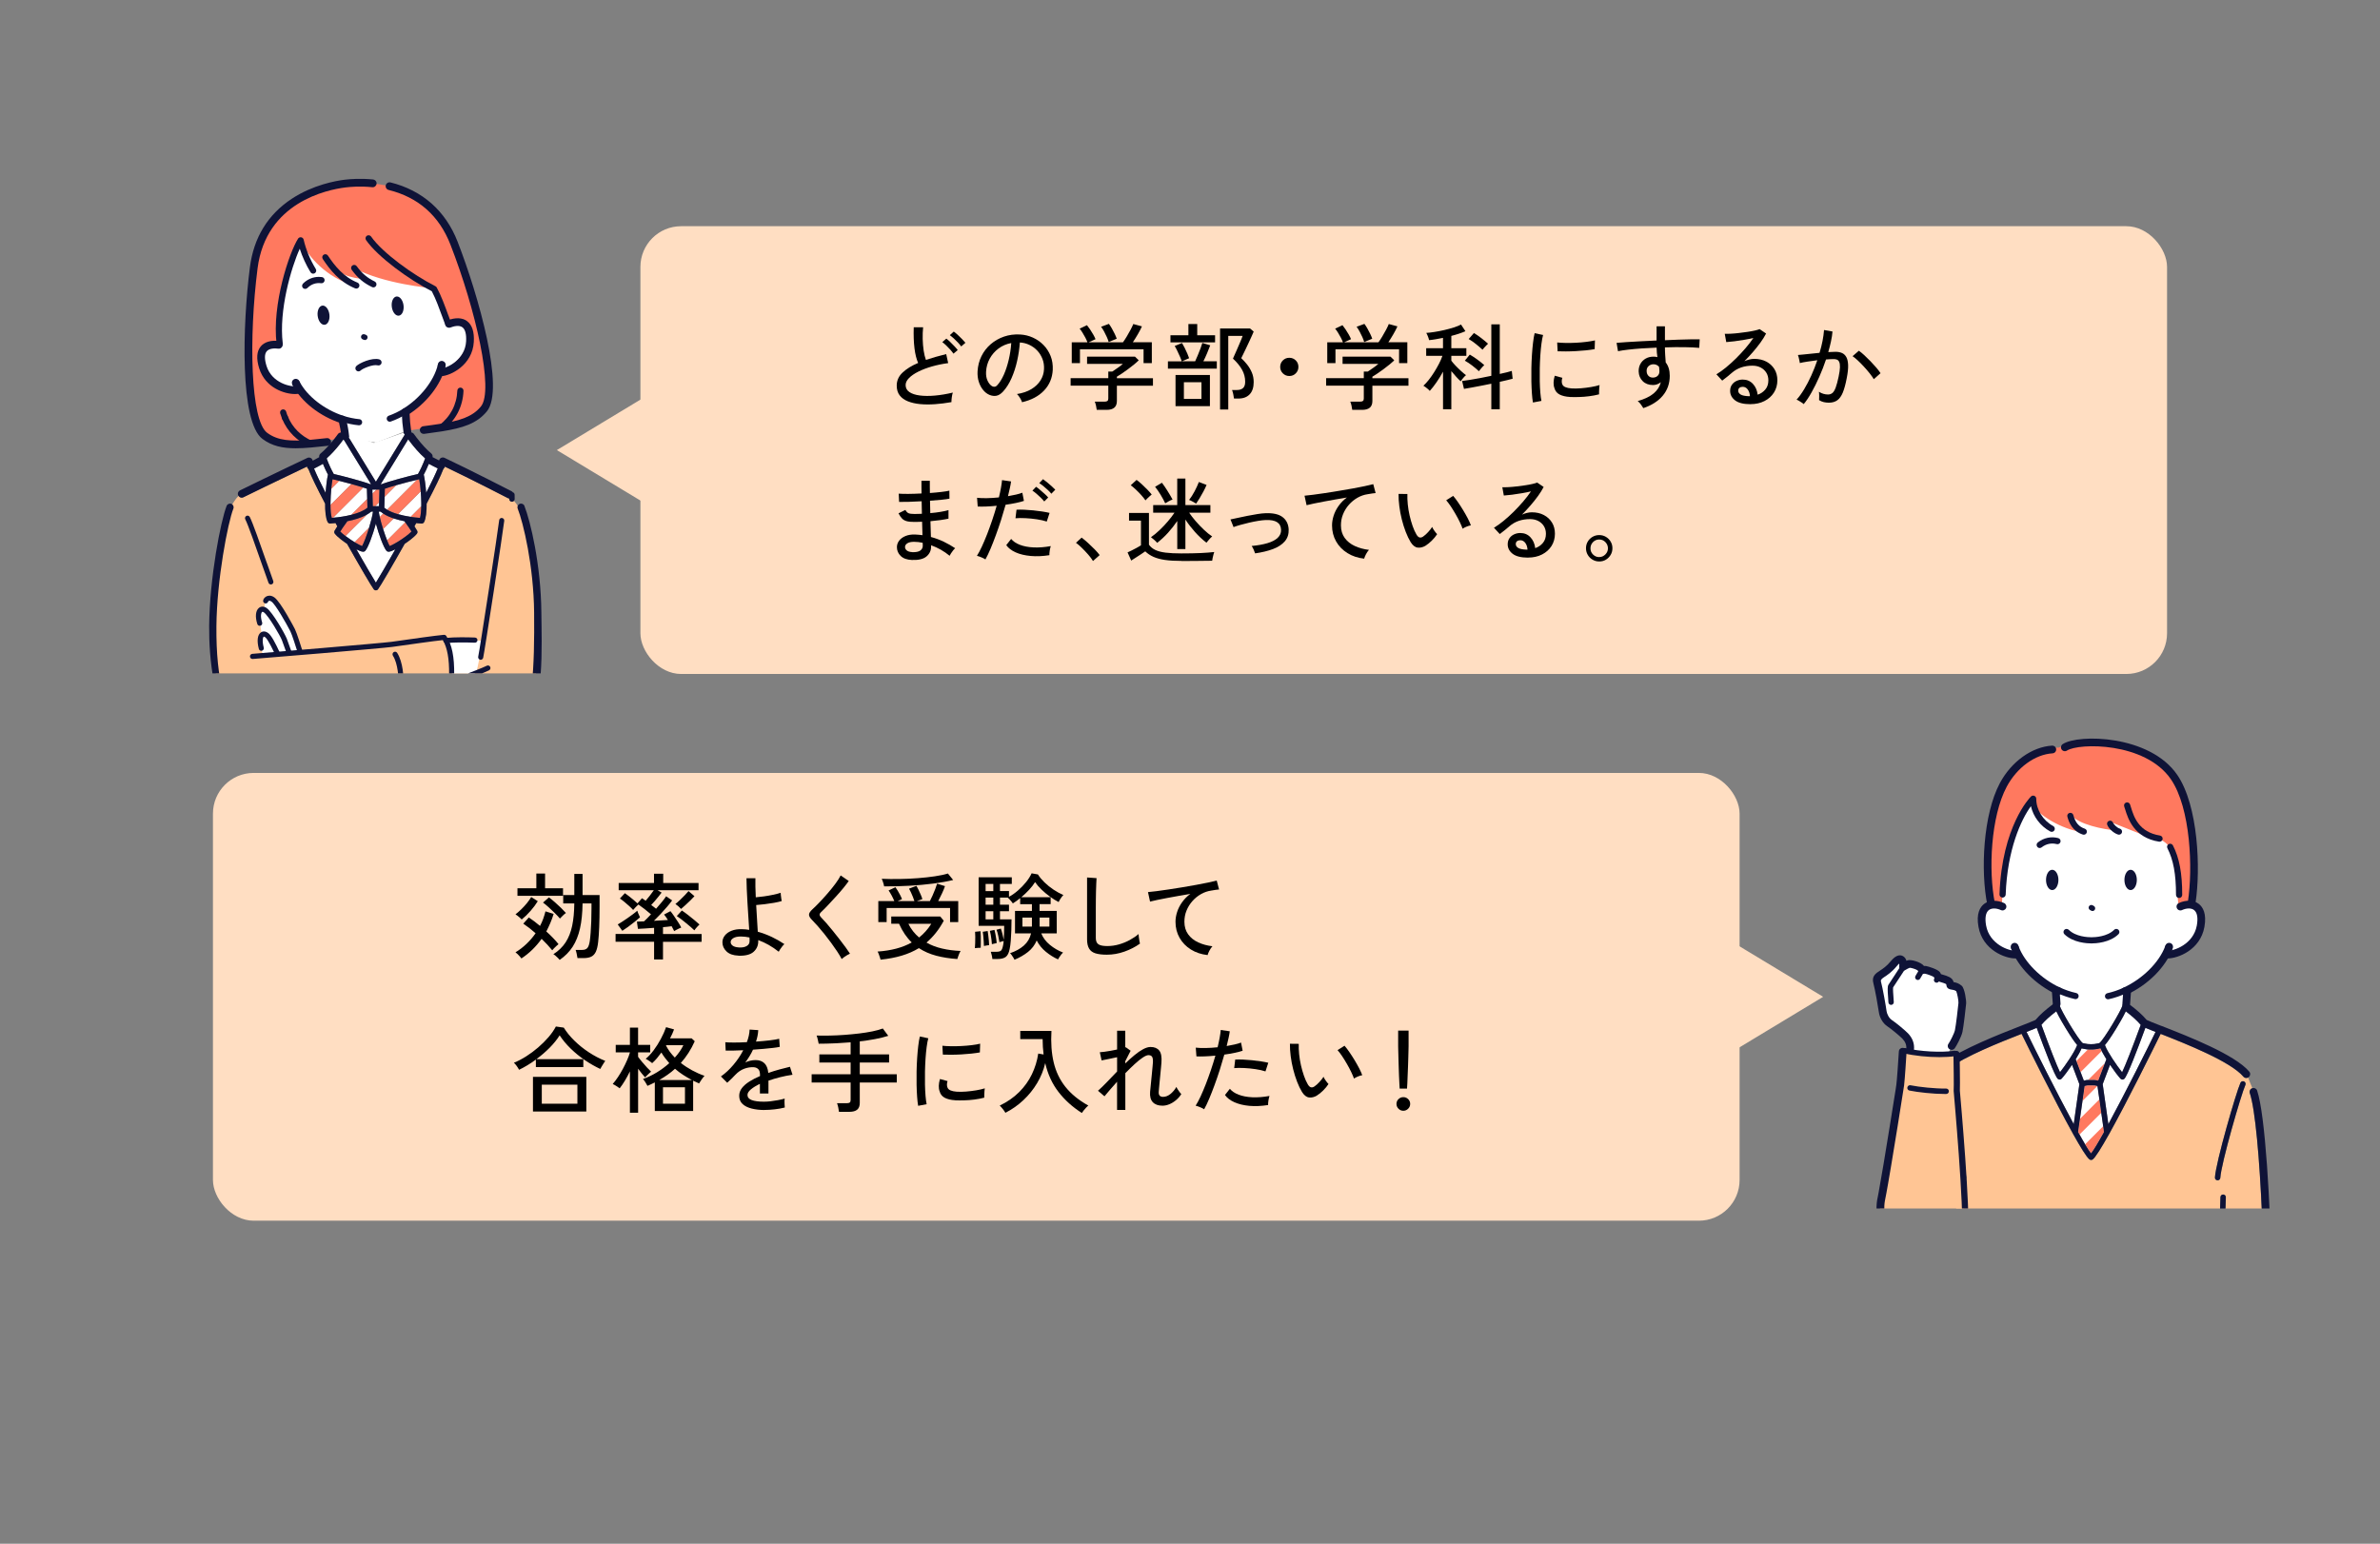<?xml version="1.0" encoding="UTF-8"?>
<svg id="b" data-name="レイヤー_2" xmlns="http://www.w3.org/2000/svg" xmlns:xlink="http://www.w3.org/1999/xlink" viewBox="0 0 760 493">
  <rect x="0" y="0" width="760" height="493" fill="#808080" stroke="none"/>
  <defs>
    <style>
      .f {
        fill: none;
      }

      .g {
        fill: #ffc594;
      }

      .h {
        fill: #fff;
      }

      .i {
        fill: #0f1337;
      }

      .j {
        clip-path: url(#e);
      }

      .k {
        clip-path: url(#d);
      }

      .l {
        fill: #ff795f;
      }

      .m {
        fill: #ffdec2;
      }
    </style>
    <clipPath id="d">
      <rect class="f" x="39.93" y="47.91" width="138.48" height="167.13"/>
    </clipPath>
    <clipPath id="e">
      <rect class="f" x="591.96" y="230.72" width="138.48" height="155.22"/>
    </clipPath>
  </defs>
  <g id="c" data-name="レイアウト">
    <g class="k">
      <g>
        <g>
          <path class="l" d="M108.34,133.46s-9.25,7.43-7.69,7.37c1.57-.06,8.63-.73,9.41-.83.78-.1-.63-6.22-.63-6.22l-1.09-.33Z"/>
          <path class="l" d="M130.44,130.74l-.98.58s.12,6.28.89,6.19c.78-.1,7.79-1.15,9.33-1.47,1.53-.32-9.24-5.29-9.24-5.29Z"/>
        </g>
        <g>
          <path class="h" d="M135.31,151.63c.04.07.06.14.08.21.22.98.52,3.12.71,5.51,1.95-3.8,3.07-6.22,3.7-7.77-.77-.37-2.07-1.01-2.86-1.45-.53,1.3-1.09,2.49-1.63,3.5Z"/>
          <path class="h" d="M124.07,176.21c-.24,0-.48-.1-.64-.28-.91-1.01-2.44-5.15-3.4-8.7-.96,3.55-2.48,7.69-3.4,8.7-.16.18-.4.28-.64.28-.01,0-.03,0-.04,0-.52-.02-1.31-.35-2.13-.76,2.83,4.99,5.11,8.85,6.21,10.63,1.1-1.78,3.37-5.64,6.21-10.63-.82.42-1.6.74-2.13.77-.01,0-.03,0-.04,0Z"/>
          <path class="h" d="M100.98,149.29c-.26.13-.49.26-.7.37.64,1.55,1.75,3.97,3.67,7.71.18-2.39.49-4.53.71-5.51.02-.08.05-.15.08-.21-.54-1-1.1-2.2-1.63-3.5-.58.35-1.39.77-2.13,1.16Z"/>
          <path class="g" d="M164.11,159.93c-.16.16-.38.26-.62.26h0c-.48,0-.86-.39-.86-.87,0-.05,0-.1,0-.15-.14-.02-.28-.05-.41-.12-.12-.06-11.97-6.16-20.16-10.07-.02.09-.05.18-.09.27-.08.18-.21.31-.35.43-.89,2.31-2.69,6.04-5.37,11.13.02,2.39-.18,4.63-.8,5.87-.15.29-.45.48-.77.48-.02,0-.03,0-.05,0-.41-.03-1-.07-1.71-.14-.11.21-.23.42-.34.62l-.22.4c.3.45.65,1.02.87,1.42.16.3.13.67-.08.94-.91,1.16-2.92,2.58-3.91,3.24-3.93,6.99-7.89,13.74-8.53,14.53-.04.05-.08.09-.13.13,0,0,0,0,0,0-.07.05-.15.09-.23.13-.02,0-.04.01-.06.02-.08.02-.16.04-.25.04,0,0,0,0,0,0h0s0,0,0,0c-.08,0-.17-.02-.25-.04-.02,0-.04-.01-.06-.02-.08-.03-.16-.07-.23-.13,0,0,0,0,0,0-.05-.04-.09-.09-.13-.13-.64-.8-4.6-7.54-8.53-14.53-.99-.66-3-2.08-3.91-3.24-.21-.27-.24-.64-.08-.94.22-.41.58-.97.87-1.42l-.23-.42c-.11-.2-.22-.41-.33-.61-.71.07-1.3.12-1.71.14-.02,0-.03,0-.05,0-.33,0-.63-.18-.77-.48-.62-1.23-.82-3.47-.8-5.87-2.66-5.04-4.44-8.74-5.34-11.06-.11-.09-.21-.19-.28-.32-.08-.15-.13-.3-.15-.46-8.21,3.88-20.18,9.74-20.31,9.8-.17.09-.36.13-.54.13-.4,0-.78-.21-1.01-.55-8.5,8.59-8.5,41.54-8.13,51.87.25,6.75,7.89,24.41,7.89,24.41l4.37,1.03c.21-.37.61-.62,1.06-.62h.02c.68.01,1.22.57,1.21,1.25-.11,6.65-.32,12.21-.59,17.5h76.5c-.2-5.81-.41-11.64-.58-17.03-.02-.68.51-1.25,1.19-1.27.46-.02.87.23,1.1.61,4.87-.26,8.25.43,10.69-18.48,1.31-10.17,1.49-48.48-6.8-57.67,0,0,0-.01,0-.02Z"/>
          <path class="h" d="M108.6,141.76s0,0,0,0c-1.44,1.83-2.91,3.41-4.18,4.53-.02.07-.05.14-.08.21.72,1.89,1.52,3.62,2.25,4.88,2.92.65,9.54,2.42,11.6,3.25h.3l-8.78-14.33c-.36.49-.73.99-1.11,1.47Z"/>
          <path class="h" d="M119.44,141.45l-9.28-3.32-.34.37s0,0,.01.01c.38-.14.81,0,1.03.36l9.16,14.96,9.16-14.96c.19-.32.56-.46.9-.4l-.49-.55-10.15,3.52Z"/>
          <path class="h" d="M131.03,141.21s0,0,0,0c-.24-.31-.46-.61-.68-.92l-8.78,14.33h.3c2.06-.83,8.68-2.6,11.6-3.25.75-1.28,1.56-3.05,2.3-4.99-1.92-1.65-3.77-3.92-4.73-5.18Z"/>
          <path class="h" d="M134.34,156.94l-.81.81-6.24,6.24-.2.2c1.27.37,2.66.65,4.05.86l3.38-3.38c0-.32,0-.64,0-.96,0-.06,0-.13,0-.19-.02-1.17-.08-2.4-.18-3.58Z"/>
          <path class="h" d="M120.95,163.38c.06.49.18,1.08.33,1.74l1.09-1.09c-.31-.2-.59-.42-.85-.64h-.57Z"/>
          <path class="h" d="M123.73,157.75h0s-.91.91-.91.91l-.1,3.47c.27.23.57.44.9.64l1.22-1.22,6.24-6.24,2.1-2.1c-1.78.42-4.4,1.1-6.65,1.74l-2.8,2.8Z"/>
          <path class="h" d="M130.55,170.53c.33-.27.62-.53.85-.76-.01-.02-.02-.04-.03-.05l-.82.82Z"/>
          <path class="h" d="M117.11,164.38l-6.79,6.79c.49.37,1.04.76,1.63,1.15.47.31.9.58,1.3.82l1.8-1.8h0l2.79-2.79c.6-1.94,1.1-3.9,1.27-5.18h-.57c-.42.37-.9.7-1.43.99Z"/>
          <path class="h" d="M125.71,165.57l-1.97,1.97h0s-1.39,1.4-1.39,1.4c.41,1.31.86,2.59,1.28,3.63l5.77-5.77c-.09-.12-.18-.24-.26-.35-1.13-.22-2.3-.51-3.42-.88Z"/>
          <path class="h" d="M117.16,156.08c-.32-.12-.71-.25-1.16-.39l-2.06,2.06-6.24,6.24-1.36,1.36c1.93-.16,3.98-.47,5.86-.95l2.86-2.86h0s2.2-2.2,2.2-2.2l-.09-3.26Z"/>
          <path class="h" d="M107.7,154.2h0s-1.91,1.91-1.91,1.91c-.14,1.42-.23,2.96-.25,4.41,0,.07,0,.13,0,.19,0,.19,0,.37,0,.55l5.96-5.96.72-.72c-1.32-.36-2.69-.72-3.89-1.02l-.63.63Z"/>
          <polygon class="h" points="120.03 156.35 118.9 156.35 118.94 157.66 120.25 156.35 120.03 156.35 120.03 156.35"/>
          <polygon class="h" points="120.03 161.65 120.03 161.65 121.01 161.65 121.04 160.44 119.83 161.65 120.03 161.65"/>
          <path class="l" d="M122.37,164.02l-1.09,1.09c.27,1.16.64,2.51,1.06,3.83l1.39-1.39h0s1.97-1.97,1.97-1.97c-1.22-.41-2.38-.92-3.34-1.55Z"/>
          <path class="l" d="M133.18,153.21l-2.1,2.1-6.24,6.24-1.22,1.22c.95.57,2.14,1.04,3.46,1.42l.2-.2,6.24-6.24.81-.81c-.12-1.45-.29-2.82-.48-3.88-.21.05-.44.1-.68.16Z"/>
          <path class="l" d="M134.1,165.39c.26-.87.39-2.21.41-3.71l-3.38,3.38c1,.15,2,.26,2.96.33Z"/>
          <path class="l" d="M129.39,166.8l-5.77,5.77c.3.75.59,1.39.82,1.79.66-.25,1.96-.91,3.67-2.05.94-.62,1.78-1.24,2.44-1.79l.82-.82c-.2-.32-.45-.71-.74-1.14-.43-.64-.86-1.25-1.24-1.76Z"/>
          <path class="l" d="M115.05,171.34l-1.8,1.8c1.07.64,1.88,1.04,2.37,1.22.59-1.02,1.48-3.4,2.22-5.81l-2.79,2.79h0Z"/>
          <path class="l" d="M111.5,155.31l-5.96,5.96c0,1.67.13,3.16.42,4.12.13,0,.26-.02.38-.03l1.36-1.36,6.24-6.24,2.06-2.06c-1.04-.33-2.39-.72-3.78-1.1l-.72.72Z"/>
          <path class="l" d="M105.79,156.11l1.91-1.91h0s.63-.63.63-.63c-.82-.2-1.55-.38-2.14-.51-.15.86-.29,1.91-.4,3.05Z"/>
          <polygon class="l" points="118.94 157.66 119.05 161.65 119.83 161.65 121.04 160.44 121.16 156.35 120.25 156.35 118.94 157.66"/>
          <path class="l" d="M115.05,161.55h0s-2.86,2.86-2.86,2.86c2.1-.53,3.97-1.28,5.14-2.27l-.08-2.79-2.2,2.2Z"/>
          <path class="l" d="M122.89,156.08l-.07,2.58.91-.91h0s2.8-2.8,2.8-2.8c-1.49.42-2.82.83-3.64,1.13Z"/>
          <path class="l" d="M109.43,168.57c-.3.45-.57.86-.77,1.19.4.4.98.89,1.66,1.41l6.79-6.79c-1.78,1.01-4.06,1.66-6.18,2.08-.43.56-.96,1.31-1.5,2.11Z"/>
          <path class="i" d="M163.69,157.13c-.1-.1-.21-.2-.34-.26-.13-.07-13.19-6.79-21.41-10.66-.36-.17-.79-.15-1.14.04-.3.17-.51.47-.58.8-.74-.37-1.57-.78-2.09-1.07.08-.43-.07-.89-.43-1.18-1.35-1.1-3.07-2.95-4.7-5.08,0,0,0,0,0,0-.29-.37-.56-.75-.83-1.12-.4-.55-1.17-.68-1.72-.28-.08.06-.15.13-.22.21-.04-.02-.09-.03-.13-.03-.34-.07-.71.08-.9.4l-9.16,14.96-9.16-14.96c-.22-.36-.65-.5-1.03-.36,0,0,0,0-.01-.01-.06-.07-.13-.14-.21-.19-.55-.4-1.32-.27-1.72.28-.39.55-.81,1.1-1.24,1.64,0,0,0,0,0,0-1.53,1.93-3.05,3.55-4.3,4.56-.35.29-.52.74-.44,1.18-.5.3-1.39.77-2.07,1.13-.07-.36-.28-.67-.6-.85-.35-.2-.77-.21-1.13-.04-8.21,3.86-21.35,10.29-21.48,10.36-.61.3-.87,1.04-.57,1.65.03.05.06.09.1.14.23.35.61.55,1.01.55.18,0,.37-.04.54-.13.13-.06,12.09-5.92,20.31-9.8.02.16.07.31.15.46.07.13.17.23.28.32.9,2.32,2.69,6.02,5.34,11.06-.02,2.39.18,4.63.8,5.87.15.29.45.48.77.48.02,0,.03,0,.05,0,.41-.03,1-.07,1.71-.14.11.2.22.41.33.61l.23.42c-.29.45-.65,1.01-.87,1.42-.16.3-.13.67.08.94.91,1.16,2.92,2.58,3.91,3.24,3.93,6.99,7.89,13.74,8.53,14.53.04.05.08.09.13.13,0,0,0,0,0,0,.07.05.15.09.23.13.02,0,.04.01.06.02.08.02.16.04.25.04,0,0,0,0,0,0h0s0,0,0,0c.08,0,.17-.02.25-.04.02,0,.04-.01.06-.02.08-.03.16-.07.23-.13,0,0,0,0,0,0,.05-.04.09-.09.13-.13.64-.79,4.6-7.54,8.53-14.53.99-.66,3-2.08,3.91-3.24.21-.27.24-.64.08-.94-.22-.4-.57-.97-.87-1.42l.22-.4c.11-.21.23-.42.34-.62.71.07,1.3.12,1.71.14.02,0,.03,0,.05,0,.33,0,.63-.18.77-.48.62-1.23.82-3.47.8-5.87,2.68-5.09,4.48-8.82,5.37-11.13.14-.11.27-.25.35-.43.04-.09.07-.18.09-.27,8.19,3.9,20.04,10.01,20.16,10.07.13.07.27.1.41.12,0,.05,0,.1,0,.15,0,.48.38.87.86.87h0c.24,0,.46-.1.62-.26.15-.15.24-.36.25-.59,0-.45,0-.97-.01-1.41-.01-.39-.29-.71-.66-.8ZM120.03,156.35h1.13l-.11,4.09-.03,1.21h-1.96l-.11-3.99-.04-1.31h1.13ZM104.67,151.85c-.22.98-.52,3.12-.71,5.51-1.92-3.74-3.04-6.15-3.67-7.71.2-.11.44-.23.7-.37.74-.39,1.56-.81,2.13-1.16.53,1.3,1.09,2.5,1.63,3.5-.04.07-.07.14-.08.21ZM104.33,146.5c.03-.07.06-.14.08-.21,1.27-1.12,2.74-2.7,4.18-4.53,0,0,0,0,0,0,.38-.48.75-.98,1.11-1.47l8.78,14.33h-.3c-2.06-.83-8.68-2.6-11.6-3.25-.74-1.26-1.53-2.98-2.25-4.88ZM106.34,165.35c-.13.01-.26.02-.38.03-.29-.95-.41-2.45-.42-4.12,0-.18,0-.37,0-.55,0-.06,0-.13,0-.19.02-1.45.11-3,.25-4.41.11-1.14.25-2.19.4-3.05.59.13,1.32.31,2.14.51,1.2.3,2.56.66,3.89,1.02,1.39.38,2.74.77,3.78,1.1.45.14.84.27,1.16.39l.09,3.26.08,2.79c-1.17.99-3.03,1.74-5.14,2.27-1.87.48-3.93.78-5.86.95ZM111.95,172.32c-.59-.39-1.14-.78-1.63-1.15-.68-.52-1.26-1-1.66-1.41.2-.33.47-.74.77-1.19.54-.8,1.07-1.55,1.5-2.11,2.12-.42,4.4-1.07,6.18-2.08.53-.3,1.01-.63,1.43-.99h.57c-.17,1.28-.67,3.23-1.27,5.18-.74,2.41-1.63,4.79-2.22,5.81-.48-.18-1.3-.58-2.37-1.22-.4-.24-.83-.51-1.3-.82ZM120.03,186.07c-1.1-1.78-3.37-5.64-6.21-10.63.81.42,1.6.74,2.13.76.01,0,.03,0,.04,0,.24,0,.48-.1.64-.28.91-1.01,2.44-5.15,3.4-8.7.96,3.55,2.48,7.69,3.4,8.7.16.18.4.28.64.28.01,0,.03,0,.04,0,.52-.02,1.31-.35,2.13-.77-2.83,4.99-5.11,8.85-6.21,10.63ZM130.55,170.53c-.67.55-1.51,1.17-2.44,1.79-1.71,1.13-3.01,1.8-3.67,2.05-.23-.41-.52-1.04-.82-1.79-.41-1.04-.86-2.32-1.28-3.63-.42-1.32-.79-2.67-1.06-3.83-.15-.65-.27-1.25-.33-1.74h.57c.26.23.55.44.85.64.96.63,2.12,1.14,3.34,1.55,1.12.37,2.29.66,3.42.88.08.11.17.22.26.35.38.51.81,1.12,1.24,1.76.29.43.54.82.74,1.14.01.02.02.04.03.05-.23.23-.52.49-.85.76ZM134.51,161.68c-.03,1.5-.15,2.83-.41,3.71-.96-.07-1.96-.18-2.96-.33-1.39-.21-2.78-.49-4.05-.86-1.32-.38-2.51-.85-3.46-1.42-.33-.2-.63-.41-.9-.64l.1-3.47.07-2.58c.82-.3,2.15-.7,3.64-1.13,2.25-.64,4.87-1.33,6.65-1.74.24-.06.47-.11.68-.16.19,1.07.36,2.43.48,3.88.1,1.18.16,2.41.18,3.58,0,.06,0,.13,0,.19,0,.33,0,.65,0,.96ZM133.47,151.38c-2.92.65-9.54,2.42-11.6,3.25h-.3l8.78-14.33c.22.31.45.61.68.92,0,0,0,0,0,0,.96,1.26,2.81,3.53,4.73,5.18-.73,1.94-1.55,3.71-2.3,4.99ZM136.09,157.36c-.18-2.39-.49-4.53-.71-5.51-.02-.08-.05-.15-.08-.21.54-1,1.1-2.2,1.63-3.5.79.44,2.09,1.07,2.86,1.45-.63,1.55-1.75,3.98-3.7,7.77Z"/>
          <path class="i" d="M160.21,236.11c-.23-.38-.64-.63-1.1-.61-.68.02-1.22.59-1.19,1.27.18,5.39.38,11.22.58,17.03h2.47c-.2-5.83-.41-11.7-.58-17.11,0-.21-.07-.41-.18-.58Z"/>
          <path class="i" d="M81.38,235.04h-.02c-.45,0-.85.25-1.06.62-.1.18-.17.38-.17.6-.11,6.66-.33,12.24-.59,17.54h2.47c.27-5.29.49-10.86.59-17.5.01-.68-.53-1.24-1.21-1.25Z"/>
        </g>
        <g>
          <g>
            <path class="h" d="M110.06,134.01l.71,5.75,9.31,1.61,10.39-4.03s.02-4.13-.66-5.89c-3.42,1.53-12.23,4.52-19.76,2.56Z"/>
            <path class="h" d="M143.42,103.42c-10.42-35.71-37.68-37.62-47.03-26.17-9.35,11.45-5.67,25.81-6.57,33.01-.02-.14-7.98-1.34-6.06,7.3.98,4.4,8.4,6.77,12.11,6.78,1.66,3.26,3.57,3.14,6.46,5.63.81.7,2.8,2.19,8,4.26,1.89.95,13.26,1.13,18.25-1.45,5.21-2.69,6-4.53,6.62-5.4,2.2-3.12,4.72-4.73,5.54-8.29,3.6-.9,9.51-4.38,9.4-8.89-.22-8.85-2.91-6.59-6.74-6.78Z"/>
            <path class="l" d="M124.34,59.48l-1.09-.24c-5.22-1.08-10-.89-12.86-.53-3.65.45-10.27,1.89-16.31,5.86-6.04,3.97-11.51,10.47-12.85,21.03-2.67,20.89-2.72,49.02,3.54,53.67,3.7,2.75,8.01,3.06,14.65,2.49,2.81-.24,9.53-7.68,9.53-7.68-5.01-1.93-13.16-7.17-14.82-10.43-3.72,0-9.42-2.53-10.34-6.95-.96-4.6,3.19-7.36,5.73-6.74.02.13-1.5-22.9,6.75-32.64,2.1,4.57,8.06,11.41,16.71,13.79,0,0-9.17-6.32-6.53-5.66,3.69,3.75,10.8,3.71,10.88,3.71-.37-.27-5.41-4.14-4.34-3.57,9.79,5.19,24.49,6.34,25,6.47.51.13,4.42,11.39,5.71,12.09,0-.02,6.09-6.3,6.32,2.55.11,4.51-4.56,10.17-8.16,11.08-.82,3.56-7.88,11-12.27,14.08,0,0,8.74,5.22,11.52,4.77,6.58-1.06,10.69-2.39,13.62-5.96,4.95-6.03-1.91-33.31-9.55-52.93-4.49-11.52-13.04-16.39-20.85-18.26Z"/>
            <path class="l" d="M117.34,89.17s.03.02,0,0h0Z"/>
          </g>
          <g>
            <path class="i" d="M116.84,106.93l-.38-.15c-.44-.18-.95.04-1.12.48-.18.44.04.95.48,1.12l.38.15c.1.04.21.06.32.06.34,0,.67-.21.8-.55.18-.44-.04-.95-.48-1.12Z"/>
            <path class="i" d="M102.94,97.6c-1.04.13-1.71,1.6-1.5,3.29.21,1.69,1.22,2.96,2.25,2.83,1.04-.13,1.71-1.6,1.5-3.29-.21-1.69-1.22-2.96-2.25-2.83Z"/>
            <path class="i" d="M98.16,91.98c1.19-1.21,2.75-1.75,4.38-1.53.54.07,1.04-.31,1.11-.85.07-.54-.3-1.04-.85-1.11-.32-.04-.64-.07-.96-.07-1.89,0-3.71.76-5.09,2.16-.38.39-.38,1.01,0,1.4.39.38,1.01.38,1.4,0Z"/>
            <path class="i" d="M126.61,94.69c-1.04.13-1.71,1.6-1.5,3.29s1.22,2.96,2.25,2.83c1.04-.13,1.71-1.6,1.5-3.29-.21-1.69-1.22-2.96-2.25-2.83Z"/>
            <path class="i" d="M96.97,76.54c-.09-.39-.4-.69-.79-.76-.39-.07-.79.1-1,.44-2.76,4.3-8.41,20.93-6.85,33.66.06.5.49.87.98.87.04,0,.08,0,.12,0,.54-.07.93-.56.86-1.1-1.29-10.5,2.69-24.2,5.43-30.21.82,2.56,2.02,5.19,3.44,7.5.29.46.89.61,1.36.32.46-.29.61-.89.32-1.36-1.77-2.88-3.18-6.28-3.87-9.35Z"/>
            <path class="i" d="M114.15,90.25c-4.46-1.81-7.28-5.38-9.44-8.63-.3-.45-.92-.58-1.37-.27-.45.3-.58.92-.27,1.37,2.33,3.5,5.38,7.35,10.34,9.37.12.05.25.07.37.07.39,0,.76-.23.92-.62.21-.51-.04-1.08-.54-1.29Z"/>
            <path class="i" d="M119.67,89.9c-2.36-1.12-4.09-2.59-5.77-4.9-.32-.44-.94-.54-1.38-.22-.44.32-.54.94-.22,1.38,1.89,2.6,3.84,4.25,6.52,5.52.14.07.28.1.42.1.37,0,.72-.21.89-.56.23-.49.02-1.08-.47-1.32Z"/>
            <path class="i" d="M143.12,100.58c-1.01-2.79-2.28-6.27-3.65-8.76-.1-.17-.24-.32-.42-.41-7.04-3.55-16.89-10.63-20.54-15.86-.31-.45-.93-.56-1.37-.25-.45.31-.56.93-.25,1.37,3.78,5.42,13.76,12.65,21,16.35,1.25,2.35,2.42,5.59,3.38,8.22.33.92.65,1.79.94,2.54.15.39.53.63.92.63.12,0,.24-.02.35-.07.51-.2.76-.77.57-1.28-.28-.73-.6-1.6-.93-2.51Z"/>
            <path class="i" d="M99.79,140.86c-3.68-1.59-6.4-4.3-7.86-7.84-.21-.5-.79-.74-1.29-.54-.5.21-.74.79-.54,1.29,1.66,4.03,4.74,7.11,8.9,8.9.13.05.26.08.39.08.38,0,.75-.22.91-.6.22-.5-.02-1.08-.52-1.3Z"/>
            <path class="i" d="M91.37,131.44c-.15-.52-.7-.82-1.23-.67-.52.15-.82.7-.67,1.23.18.61.39,1.21.62,1.78.16.38.53.61.91.61.13,0,.25-.02.38-.07.5-.21.74-.79.54-1.29-.21-.51-.4-1.04-.55-1.58Z"/>
            <path class="i" d="M147.07,123.78c-.54-.02-1,.4-1.03.95-.18,4.52-2.22,8.38-5.89,11.17-.43.33-.52.95-.19,1.38.19.26.49.39.79.39.21,0,.42-.07.6-.2,4.15-3.16,6.45-7.54,6.66-12.66.02-.54-.4-1-.95-1.03Z"/>
            <path class="i" d="M119.15,57.32c-3.86-.38-7.09-.17-9.11.08,0,0,0,0,0,0-2.82.35-10.1,1.63-16.84,6.06-7.68,5.05-12.19,12.42-13.4,21.91-2.34,18.3-3.31,49.37,4.03,54.82,3.01,2.24,6.35,2.97,10.59,2.97,1.51,0,3.14-.09,4.9-.24,1.74-.15,3.66-.36,5.3-.54.68-.08,1.16-.69,1.09-1.37-.08-.68-.69-1.16-1.37-1.09-1.63.18-3.52.39-5.23.54-6.13.52-10.36.32-13.81-2.25-5.33-3.96-5.88-30.36-3.05-52.52,2.69-21.09,22.16-25.1,28.08-25.83,0,0,0,0,0,0,1.56-.19,4.74-.46,8.57-.07.68.07,1.28-.43,1.35-1.11.07-.68-.43-1.28-1.11-1.35Z"/>
            <path class="i" d="M124.68,58.26c-.66-.16-1.33.24-1.49.9-.16.66.24,1.33.9,1.5,9.51,2.36,16.15,8.23,19.74,17.45,8.11,20.82,13.96,46.57,9.74,51.7-2.73,3.33-6.78,4.55-12.86,5.52-1.75.28-3.71.55-5.57.79-.68.09-1.15.71-1.06,1.38.08.62.61,1.07,1.22,1.07.05,0,.11,0,.16-.01,1.87-.25,3.86-.52,5.64-.8,6.66-1.07,11.15-2.46,14.38-6.39,5.8-7.07-2.66-36.97-9.35-54.17-3.84-9.87-11.26-16.42-21.45-18.95Z"/>
            <path class="i" d="M128.83,130.5c-1.52.94-3.1,1.7-4.69,2.26-.51.18-.78.75-.6,1.26.14.41.52.66.93.66.11,0,.22-.02.33-.06,1.72-.61,3.43-1.43,5.07-2.45.46-.29.61-.9.32-1.36-.29-.46-.89-.61-1.36-.32Z"/>
            <path class="i" d="M141.3,115.6c-.66-.16-1.33.25-1.49.91-1.25,5.13-5.59,10.64-11.08,14.03-.58.36-.76,1.12-.4,1.7.23.38.64.59,1.05.59.22,0,.45-.06.65-.18,6.1-3.77,10.76-9.72,12.18-15.54.16-.66-.25-1.33-.91-1.49Z"/>
            <path class="i" d="M141.34,115.29c-.67-.15-1.32.27-1.47.94-.02.09-.04.18-.06.28-.16.66.25,1.33.91,1.49.1.02.2.04.29.04.56,0,1.06-.38,1.2-.94.03-.11.05-.22.08-.32.15-.67-.27-1.32-.94-1.47Z"/>
            <path class="i" d="M130.77,132.08c-.02-.68-.6-1.21-1.27-1.19-.68.02-1.22.59-1.19,1.27.06,1.78.24,3.79.56,5.96.09.61.62,1.06,1.22,1.06.06,0,.12,0,.18-.01.67-.1,1.14-.72,1.05-1.4-.3-2.08-.48-3.99-.53-5.68Z"/>
            <path class="i" d="M149.12,102.53c-1.51-1.1-3.69-1.19-6.15-.24-.64.24-.95.96-.71,1.59.24.64.96.95,1.59.71.96-.37,2.72-.87,3.81-.07.9.66,1.31,2.22,1.18,4.52-.33,5.73-5.92,8.53-7.99,8.62-.68.03-1.21.61-1.18,1.29.03.66.58,1.18,1.23,1.18.02,0,.04,0,.06,0,2.86-.13,9.91-3.46,10.34-10.94.19-3.22-.55-5.46-2.19-6.66Z"/>
            <path class="i" d="M114.76,133.87c-1.73-.17-3.5-.54-5.26-1.12-.52-.17-1.08.11-1.24.63-.17.52.11,1.08.63,1.24,1.9.62,3.81,1.02,5.68,1.2.03,0,.06,0,.1,0,.5,0,.93-.38.98-.89.05-.54-.35-1.02-.89-1.08Z"/>
            <path class="i" d="M109.66,132.8c-6.07-1.98-11.55-6.25-13.98-10.88-.32-.6-1.06-.84-1.67-.52-.6.32-.84,1.06-.52,1.67,2.75,5.25,8.65,9.88,15.4,12.08.13.04.26.06.38.06.52,0,1-.33,1.17-.85.21-.65-.14-1.34-.79-1.56Z"/>
            <path class="i" d="M95.55,121.67c-.3-.61-1.05-.86-1.66-.55-.61.3-.86,1.05-.55,1.66.05.1.1.2.15.3.22.42.65.66,1.09.66.19,0,.39-.05.57-.14.6-.32.84-1.06.52-1.67-.04-.08-.09-.17-.13-.25Z"/>
            <path class="i" d="M110.63,134.25c-.14-.61-.8-1-1.47-.87-.67.13-1.09.73-.95,1.35.33,1.38.59,2.73.82,4.82.06.58.6,1.02,1.23,1.02.04,0,.08,0,.13,0,.68-.06,1.17-.62,1.1-1.24-.24-2.19-.52-3.61-.86-5.07Z"/>
            <path class="i" d="M94.94,123.3c-2.03.41-8.13-.95-9.83-6.43-.68-2.2-.67-3.81.05-4.67.86-1.03,2.7-.98,3.71-.85.68.08,1.29-.4,1.38-1.07.08-.68-.4-1.29-1.07-1.38-2.62-.32-4.71.29-5.91,1.72-1.3,1.56-1.47,3.91-.51,6.99,1.96,6.28,8.08,8.23,11.45,8.23.47,0,.89-.04,1.23-.11.67-.13,1.1-.79.97-1.45-.13-.67-.79-1.1-1.45-.97Z"/>
            <g>
              <path class="h" d="M114.47,117.62l6.4-1.9c-1.87-.53-5.62,1.09-6.4,1.9Z"/>
              <path class="i" d="M121.14,114.77c-2.36-.67-6.45,1.2-7.38,2.16-.38.39-.37,1.02.03,1.4.19.18.44.28.68.28.26,0,.52-.1.71-.3.6-.62,3.97-2.04,5.42-1.63.53.15,1.07-.16,1.22-.68.15-.52-.16-1.07-.68-1.22Z"/>
            </g>
          </g>
        </g>
        <g>
          <path class="h" d="M142.38,204.48l1.71,7.87s.49,4.4.24,5.21c-.24.81,7.81-2.79,7.81-2.79,0,0,1.34-6.45,1.65-7.81s.49-2.23.49-2.23c0,0-8.18-.99-11.9-.25Z"/>
          <path class="h" d="M87.76,191.84l-1.83-.68c-.85.37-1.53,1.74-1.46,2.67.06.93-.31.81-.31.81l-1.46.43s.43,6.2.98,7.38c.55,1.18-.79,2.05-.79,2.05,0,0,.79,3.91.98,4.4.18.5,11.84-.68,11.84-.68l-2.07-6.82-5.86-9.55Z"/>
          <g>
            <path class="i" d="M82.35,234.98c-2.43-.02-5.09-.78-5.66-1.6-4.54-6.56-7.75-15.69-7.58-33.47.14-14.84,3.65-33,5.41-37.47.24-.6-.05-1.29-.64-1.53-.59-.24-1.27.05-1.51.65-1.89,4.77-5.44,23.01-5.58,38.32-.1,10.58,1.5,25.46,8.01,34.84,1.37,1.97,5.43,2.58,7.53,2.6,0,0-.77-.09-.76-.09.63,0,.94-.49.95-1.13,0-.65.47-1.13-.16-1.13Z"/>
            <path class="i" d="M167.47,161.56c-.24-.6-.91-.89-1.51-.65-.59.24-.88.93-.64,1.53,1.77,4.47,5.1,18.32,5.24,33.16.16,17.78-.48,31.22-5.02,37.78-.51.74-2.22.98-4.03,1.24-.49.07-1,.14-1.52.23-.63.1-1.06.71-.96,1.35.09.58.58.99,1.14.99.06,0,.12,0,.19-.02.5-.08,1-.15,1.47-.22,2.42-.34,4.51-.64,5.6-2.22,6.5-9.38,5.54-28.58,5.44-39.15-.14-15.32-3.52-29.24-5.41-34.01Z"/>
            <path class="i" d="M85.21,179.8c-2.05-5.85-4.59-13.12-5.46-14.71-.22-.4-.71-.54-1.1-.32-.39.22-.53.72-.31,1.12.8,1.47,3.43,8.98,5.35,14.47.89,2.54,1.66,4.74,2.05,5.76.12.33.43.53.76.53.1,0,.19-.02.29-.05.42-.16.63-.64.47-1.06-.38-1-1.15-3.19-2.03-5.72Z"/>
            <path class="i" d="M160.29,165.41c-.44-.05-.85.28-.89.73-.36,3.3-6.3,41.95-6.69,43.54-.11.44.16.89.59,1,.07.02.13.02.2.02.36,0,.69-.25.79-.62.39-1.6,6.37-40.44,6.73-43.75.05-.45-.27-.86-.72-.91Z"/>
            <path class="i" d="M94.16,200.88c-.18-.35-4.5-8.65-6.54-10.09-1.19-.84-2.13-.55-2.58-.31-.5.27-1.02.85-1.02,1.4,0,.32.18.61.46.75.4.2.89.04,1.09-.37.03-.07.06-.13.07-.2.05-.06.15-.14.28-.18.26-.06.57.1.78.25,1.3.92,4.69,6.91,6.03,9.5.47.91,1.79,5.04,2.26,6.56.11.35.43.58.77.58.08,0,.16-.01.24-.04.43-.14.66-.6.53-1.03-.18-.57-1.75-5.62-2.37-6.83Z"/>
            <path class="i" d="M91.51,203.82c-.47-1.25-4.43-8.28-6.34-9.62-.84-.59-1.75-.63-2.44-.1-1.11.84-1.32,2.83-.56,5.19.14.43.6.67,1.02.53.43-.14.66-.61.52-1.04-.66-2.04-.29-3.14,0-3.36.15-.11.41.04.55.14,1.5,1.05,5.27,7.58,5.75,8.85.48,1.28,1.51,4.17,1.52,4.2.12.33.43.54.76.54.09,0,.18-.02.28-.05.42-.15.64-.63.49-1.05-.01-.03-1.05-2.94-1.53-4.23Z"/>
            <path class="i" d="M85.7,202.22c-1.16-.91-2.05-.49-2.37-.27-1.11.75-1.36,2.68-.67,5.29.12.44.56.7.99.58.43-.12.69-.57.57-1.01-.59-2.24-.25-3.32,0-3.49.06-.04.25.02.49.2.88.69,2.49,4.12,3.18,5.59.14.3.43.47.73.47.12,0,.24-.03.35-.08.4-.2.58-.69.38-1.1-1.48-3.16-2.67-5.41-3.65-6.19Z"/>
            <path class="i" d="M141.76,202.73c-2.54.22-10.51,1.35-15.27,2.03l-1.49.21c-2.67.38-42.49,3.72-44.42,3.84-.45.03-.79.42-.76.87.03.45.41.8.86.77,2.07-.12,41.67-3.44,44.55-3.85l1.49-.21c4.47-.63,11.77-1.67,14.7-1.97,1.41,2.43,2.06,6.04,1.99,11.02,0,.45.35.83.8.84,0,0,0,0,.01,0,.44,0,.8-.36.81-.81.08-5.7-.71-9.63-2.52-12.37-.16-.25-.45-.39-.74-.36Z"/>
            <path class="i" d="M125.71,208.26c-.37.25-.48.76-.24,1.14,1.64,2.56,1.87,7.24,1.76,9.37-.02.45.32.84.77.86.01,0,.03,0,.04,0,.43,0,.79-.34.81-.78.13-2.48-.16-7.44-2.02-10.35-.24-.38-.75-.49-1.12-.24Z"/>
            <path class="i" d="M151.69,203.6c-2.57-.1-6.28-.16-9.38.13-.45.04-.77.44-.73.89.04.43.39.75.81.75.02,0,.05,0,.07,0,2.35-.22,5.61-.26,9.17-.12.44.02.82-.34.84-.79.02-.45-.33-.84-.78-.85Z"/>
            <path class="i" d="M125.7,222.33c-1.27.14-6.75,2.51-15.62,6.41-5.64,2.48-11.48,5.04-12.52,5.26-2.31.47-12.52.98-15.1.98-.45,0-.81.37-.81.82s.36.82.81.82c2.34,0,12.86-.49,15.41-1.01,1.13-.23,5.61-2.18,12.85-5.36,6.25-2.75,14.03-6.16,15.15-6.28.44-.05.77-.45.72-.9-.05-.45-.45-.78-.89-.73Z"/>
            <path class="i" d="M155.44,212.61c-1.17.6-5.06,2.09-7.89,3.17-2.15.82-3.28,1.26-3.57,1.41-.79.36-11.71,3.33-14.6,4.03-.44.11-.7.55-.6.99.09.38.42.63.79.63.06,0,.13,0,.19-.02,2.23-.54,14.05-3.7,14.94-4.16.24-.12,1.86-.74,3.43-1.35,3.03-1.16,6.8-2.61,8.04-3.24.4-.2.56-.7.36-1.1-.2-.41-.69-.57-1.09-.37Z"/>
            <path class="i" d="M159.88,234.85c-7.02.7-14.16,1.1-18.5,1.24-4.68.15-12.07-.77-18.58-1.59-3.93-.49-7.64-.95-10.39-1.14-.53-.04-1.24-.09-2.04-.14-2.87-.2-6.8-.48-7.78-.48-.45,0-.81.37-.81.82s.36.82.81.82c.92,0,4.98.29,7.67.48.8.06,1.51.11,2.04.14,2.71.18,6.4.64,10.3,1.13,6.09.76,12.93,1.61,17.73,1.61.38,0,.75,0,1.1-.02,4.37-.14,11.55-.54,18.61-1.24.45-.04.77-.45.73-.9-.04-.45-.44-.78-.89-.74Z"/>
          </g>
        </g>
      </g>
    </g>
    <g>
      <rect class="m" x="204.5" y="72.24" width="487.5" height="143" rx="13" ry="13"/>
      <polygon class="m" points="224.92 172.19 177.82 143.74 224.92 115.29 272.03 143.74 224.92 172.19"/>
    </g>
    <g>
      <path d="M303.84,128.42c-1.8.32-3.56.54-5.27.66-1.71.12-3.3.11-4.77-.03-1.47-.14-2.77-.44-3.89-.89-1.12-.45-1.99-1.08-2.62-1.9-.63-.82-.94-1.86-.94-3.12,0-1.6.62-2.99,1.88-4.17,1.25-1.18,2.9-2.2,4.96-3.06-.54-1.2-.93-2.76-1.17-4.69-.24-1.93-.32-4.17-.24-6.71h3c-.12,1.18-.17,2.43-.14,3.73.03,1.31.14,2.55.31,3.72.18,1.17.42,2.17.72,2.98,1-.34,2.04-.66,3.13-.97,1.09-.31,2.21-.6,3.35-.89l.63,2.88c-1.8.24-3.52.6-5.16,1.06-1.64.47-3.09,1.02-4.35,1.65-1.26.63-2.26,1.31-2.99,2.05-.73.74-1.09,1.49-1.09,2.25,0,.94.4,1.69,1.21,2.24.81.55,1.92.91,3.33,1.09s3.02.19,4.83.03c1.81-.16,3.71-.48,5.71-.96-.14.38-.25.88-.33,1.49-.08.61-.12,1.12-.12,1.54ZM304.47,112.94c-.28-.4-.63-.83-1.05-1.31-.42-.47-.85-.92-1.29-1.33s-.85-.77-1.23-1.05l1.29-1.11c.34.24.75.59,1.22,1.05.47.46.93.93,1.38,1.4.45.47.79.88,1.04,1.21l-1.35,1.14ZM306.93,110.63c-.28-.4-.64-.83-1.06-1.27-.43-.45-.88-.89-1.33-1.31-.46-.42-.87-.76-1.23-1.02l1.26-1.14c.34.24.75.58,1.23,1.02.48.44.95.9,1.41,1.37.46.47.82.87,1.08,1.19l-1.35,1.17Z"/>
      <path d="M326.37,128.45c-.1-.36-.31-.81-.65-1.36-.33-.55-.66-.96-.98-1.25,1.8-.28,3.33-.8,4.59-1.56,1.26-.76,2.24-1.69,2.93-2.79.69-1.1,1.06-2.29,1.12-3.57.06-1.2-.1-2.31-.5-3.31s-.94-1.9-1.67-2.66c-.72-.76-1.56-1.36-2.5-1.81-.95-.45-1.97-.71-3.04-.77-.14,1.94-.43,3.9-.87,5.88-.44,1.98-1.04,3.82-1.79,5.52-.75,1.7-1.65,3.12-2.69,4.26-.7.76-1.41,1.21-2.11,1.35-.71.14-1.46.05-2.24-.27-.76-.32-1.44-.84-2.04-1.58-.6-.73-1.06-1.6-1.38-2.62s-.45-2.12-.39-3.3c.1-1.76.51-3.38,1.24-4.86s1.71-2.75,2.96-3.83c1.24-1.07,2.66-1.88,4.26-2.43,1.6-.55,3.31-.77,5.13-.67,1.44.08,2.8.41,4.08.99,1.28.58,2.41,1.37,3.39,2.37.98,1,1.73,2.17,2.27,3.51.53,1.34.75,2.82.68,4.44-.14,2.6-1.07,4.8-2.79,6.6-1.72,1.8-4.06,3.04-7.02,3.72ZM316.77,123.32c.22.14.48.21.78.19.3,0,.59-.16.87-.46.78-.82,1.48-1.94,2.12-3.36.63-1.42,1.15-3.01,1.57-4.77.42-1.76.69-3.55.81-5.37-1.52.28-2.87.86-4.05,1.74-1.18.88-2.12,1.96-2.82,3.24-.7,1.28-1.09,2.68-1.17,4.2-.06,1.1.1,2.05.48,2.86s.85,1.39,1.41,1.73Z"/>
      <path d="M350.22,130.88c-.04-.38-.12-.84-.24-1.37s-.25-.94-.39-1.24h3.15c.42,0,.72-.08.9-.23.18-.15.27-.42.27-.79v-4.08h-12.03v-2.4h12.03v-2.1h1.26c.48-.32,1.04-.71,1.7-1.16.65-.45,1.21-.88,1.69-1.3h-11.43v-2.31h15.3l1.2,1.17c-.38.38-.88.82-1.48,1.32-.61.5-1.27,1.01-1.96,1.52-.7.51-1.36.98-1.98,1.4-.62.42-1.14.75-1.56.99v.48h11.52v2.4h-11.52v4.89c0,1.88-1.09,2.82-3.27,2.82h-3.15ZM342.24,115.97v-6.66h5.01c-.16-.44-.39-.94-.67-1.49-.29-.55-.6-1.08-.92-1.6-.32-.52-.62-.94-.9-1.26l2.34-1.11c.3.36.63.81.99,1.35.36.54.7,1.09,1.02,1.65s.56,1.05.72,1.47l-2.19.99h10.95c.36-.48.76-1.08,1.2-1.82.44-.73.85-1.46,1.25-2.21.39-.74.67-1.34.85-1.8l2.76.75c-.32.72-.75,1.56-1.3,2.5-.55.95-1.09,1.81-1.6,2.57h6.06v6.66h-2.64v-4.41h-20.31v4.41h-2.61ZM354.03,109.22c-.12-.44-.31-.96-.58-1.57-.27-.61-.57-1.22-.9-1.82-.33-.6-.65-1.09-.94-1.47l2.49-.93c.28.36.58.83.92,1.41.33.58.64,1.17.93,1.77.29.6.5,1.12.65,1.56l-2.55,1.05Z"/>
      <path d="M372.95,117.74v-2.34h4.41c-.12-.42-.32-.95-.6-1.58-.28-.63-.57-1.25-.87-1.88-.3-.62-.56-1.1-.78-1.44l2.34-.96c.24.38.51.88.82,1.5.31.62.6,1.24.87,1.86.27.62.46,1.12.58,1.5l-2.31.99h4.23c.26-.54.54-1.19.85-1.94s.6-1.48.87-2.19.46-1.29.58-1.73l2.52.75c-.26.7-.59,1.53-.99,2.49-.4.96-.8,1.83-1.2,2.61h4.29v2.34h-15.63ZM373.76,109.34v-2.28h5.73v-3.57h2.82v3.57h5.7v2.28h-14.25ZM375.38,129.71v-9.96h10.98v9.96h-10.98ZM378.05,127.4h5.61v-5.34h-5.61v5.34ZM389.6,130.79v-25.89h9.57l1.17.99c-.1.26-.28.69-.55,1.27-.27.59-.58,1.26-.92,2.01-.34.75-.69,1.48-1.04,2.21-.35.72-.66,1.35-.92,1.9-.26.55-.44.92-.54,1.1.62.58,1.23,1.25,1.85,2.01.61.76,1.11,1.61,1.52,2.55.4.94.6,1.97.6,3.09,0,1.68-.42,2.98-1.27,3.88-.85.91-2.05,1.37-3.61,1.37h-1.41c-.04-.38-.12-.85-.24-1.41-.12-.56-.25-1-.39-1.32h1.59c.84,0,1.48-.21,1.94-.63s.67-1.09.67-2.01c0-1.36-.33-2.63-.99-3.82s-1.63-2.38-2.91-3.56c.06-.16.2-.48.42-.96s.47-1.04.75-1.69c.28-.65.56-1.29.84-1.94.28-.64.52-1.21.72-1.7.2-.49.32-.81.36-.97h-4.59v23.52h-2.61Z"/>
      <path d="M411.71,120.08c-.8,0-1.48-.28-2.06-.85-.57-.57-.85-1.25-.85-2.06s.29-1.51.85-2.07c.57-.56,1.25-.84,2.06-.84s1.51.28,2.07.84.84,1.25.84,2.07-.28,1.48-.84,2.06c-.56.57-1.25.85-2.07.85Z"/>
      <path d="M431.81,130.88c-.04-.38-.12-.84-.24-1.37s-.25-.94-.39-1.24h3.15c.42,0,.72-.08.9-.23.18-.15.27-.42.27-.79v-4.08h-12.03v-2.4h12.03v-2.1h1.26c.48-.32,1.04-.71,1.7-1.16.65-.45,1.21-.88,1.69-1.3h-11.43v-2.31h15.3l1.2,1.17c-.38.38-.88.82-1.48,1.32-.61.5-1.27,1.01-1.96,1.52-.7.51-1.36.98-1.98,1.4-.62.42-1.14.75-1.56.99v.48h11.52v2.4h-11.52v4.89c0,1.88-1.09,2.82-3.27,2.82h-3.15ZM423.83,115.97v-6.66h5.01c-.16-.44-.39-.94-.67-1.49-.29-.55-.6-1.08-.92-1.6-.32-.52-.62-.94-.9-1.26l2.34-1.11c.3.36.63.81.99,1.35.36.54.7,1.09,1.02,1.65s.56,1.05.72,1.47l-2.19.99h10.95c.36-.48.76-1.08,1.2-1.82.44-.73.85-1.46,1.25-2.21.39-.74.67-1.34.85-1.8l2.76.75c-.32.72-.75,1.56-1.3,2.5-.55.95-1.09,1.81-1.6,2.57h6.06v6.66h-2.64v-4.41h-20.31v4.41h-2.61ZM435.62,109.22c-.12-.44-.31-.96-.58-1.57-.27-.61-.57-1.22-.9-1.82-.33-.6-.65-1.09-.94-1.47l2.49-.93c.28.36.58.83.92,1.41.33.58.64,1.17.93,1.77.29.6.5,1.12.65,1.56l-2.55,1.05Z"/>
      <path d="M460.8,130.7v-12c-.64,1.18-1.35,2.33-2.12,3.44s-1.48,2.01-2.11,2.69c-.1-.14-.28-.32-.54-.54-.26-.22-.53-.44-.81-.65-.28-.21-.51-.36-.69-.46.54-.48,1.11-1.1,1.71-1.86s1.18-1.58,1.74-2.48c.56-.89,1.07-1.79,1.54-2.69.47-.9.83-1.74,1.09-2.52h-5.19v-2.43h5.37v-3.3c-.8.16-1.58.31-2.34.44-.76.13-1.46.23-2.1.28-.02-.16-.09-.39-.2-.71-.11-.31-.23-.62-.36-.93-.13-.31-.25-.54-.34-.67.72-.04,1.59-.14,2.61-.3,1.02-.16,2.07-.36,3.15-.61s2.09-.53,3.04-.83c.95-.3,1.71-.61,2.29-.93l1.41,2.13c-.58.26-1.26.52-2.04.78-.78.26-1.6.5-2.46.72v3.93h4.8v2.43h-4.8v1.56c.32.44.77.96,1.33,1.56.57.6,1.16,1.17,1.77,1.73.61.55,1.13,1,1.58,1.33-.14.1-.33.27-.56.52s-.45.51-.66.78c-.21.27-.36.49-.46.65-.4-.34-.88-.81-1.42-1.41-.55-.6-1.08-1.21-1.58-1.83v12.18h-2.67ZM476.22,130.7v-8.16c-1.08.22-2.17.44-3.25.65-1.09.21-2.11.4-3.06.58-.95.18-1.75.32-2.42.42l-.6-2.52c.66-.08,1.5-.2,2.51-.36,1.01-.16,2.11-.35,3.3-.58,1.19-.23,2.36-.47,3.52-.71v-16.44h2.7v15.84c.82-.18,1.57-.35,2.25-.52.68-.17,1.21-.32,1.59-.44l.27,2.49c-.46.14-1.05.29-1.77.45s-1.5.34-2.34.54v8.76h-2.7ZM472.26,118.55c-.62-.58-1.33-1.18-2.13-1.8-.8-.62-1.59-1.14-2.37-1.56l1.59-1.95c.76.44,1.57.98,2.43,1.6.86.63,1.59,1.22,2.19,1.76-.14.12-.33.3-.56.55-.23.25-.45.51-.66.77-.21.26-.38.47-.5.63ZM473.4,111.68c-.62-.58-1.32-1.19-2.1-1.81s-1.55-1.17-2.31-1.6l1.68-1.92c.76.46,1.55,1.01,2.38,1.65.83.64,1.53,1.23,2.12,1.77-.14.12-.34.31-.58.57-.25.26-.49.52-.71.77-.22.25-.38.45-.48.58Z"/>
      <path d="M489.51,128.54c-.14-.78-.25-1.74-.33-2.89-.08-1.15-.14-2.41-.17-3.78-.03-1.37-.03-2.78,0-4.25.03-1.46.09-2.89.18-4.29.09-1.4.21-2.69.35-3.88.14-1.19.31-2.21.51-3.04l2.7.57c-.2.72-.38,1.65-.52,2.77-.15,1.13-.27,2.37-.36,3.72-.09,1.35-.15,2.74-.18,4.17-.03,1.43-.03,2.81,0,4.14.03,1.33.09,2.54.18,3.61.09,1.08.21,1.96.35,2.64l-2.7.51ZM501.3,126.77c-1.36-.08-2.46-.35-3.3-.79-.84-.45-1.38-1.12-1.62-2.03-.4-1.04-.37-2.36.09-3.96l2.43.66c-.14.44-.21.85-.19,1.21,0,.37.08.7.23.98.32.68,1.28,1.08,2.88,1.2.9.06,1.9.05,3-.04,1.1-.09,2.18-.22,3.24-.4s1.97-.39,2.73-.63c-.04.2-.07.49-.1.88-.03.39-.05.78-.06,1.17-.01.39-.01.7-.01.92-1,.26-2.06.46-3.17.6-1.11.14-2.19.23-3.24.25-1.05.03-2.02.03-2.9-.01ZM497.4,112.19l-.15-2.82c.74.08,1.64.13,2.7.15,1.06.02,2.17,0,3.33-.06,1.16-.06,2.27-.15,3.33-.29,1.06-.13,1.96-.29,2.7-.46l-.09,2.79c-.78.14-1.69.27-2.73.38s-2.12.19-3.24.25c-1.12.06-2.19.1-3.21.1-1.02.01-1.9,0-2.64-.04Z"/>
      <path d="M524.74,130.31c-.18-.3-.42-.67-.72-1.1-.3-.43-.65-.8-1.05-1.12,2.22-.64,3.92-1.46,5.1-2.46,1.18-1,1.94-2.19,2.28-3.57-.76.6-1.59.9-2.49.9-1.36,0-2.46-.41-3.28-1.22-.83-.81-1.27-1.85-1.31-3.13-.02-.9.17-1.71.57-2.42.4-.71.96-1.27,1.68-1.68.72-.41,1.54-.61,2.46-.61.22,0,.44.01.65.03.21.02.42.06.62.12-.06-.46-.12-.94-.17-1.46-.05-.51-.08-1.03-.08-1.57-1.64.06-3.24.15-4.78.25-1.55.11-2.98.24-4.28.39-1.3.15-2.39.32-3.27.5l-.45-2.67c.8-.08,1.86-.16,3.19-.24,1.33-.08,2.82-.17,4.48-.26,1.66-.09,3.36-.17,5.1-.25v-4.53h2.67v4.44c1.52-.08,2.99-.14,4.4-.18,1.41-.04,2.69-.07,3.85-.1,1.16-.03,2.11-.03,2.85-.01l-.15,2.73c-1.22-.12-2.81-.19-4.75-.22-1.95-.03-4.02,0-6.2.07,0,.78.02,1.59.08,2.42.05.83.1,1.63.17,2.39.86,1.08,1.29,2.5,1.29,4.26,0,2.46-.75,4.58-2.23,6.35-1.49,1.77-3.57,3.09-6.23,3.98ZM527.89,120.59c.6-.02,1.08-.21,1.46-.58.37-.37.55-.84.55-1.43,0-.22-.01-.45-.03-.69-.02-.24-.05-.49-.09-.75-.48-.54-1.07-.81-1.77-.81-.62,0-1.15.2-1.58.6-.43.4-.64.92-.61,1.56,0,.62.19,1.13.57,1.53.38.4.88.59,1.5.57Z"/>
      <path d="M558.96,129.08c-2.22,0-3.85-.41-4.91-1.23-1.05-.82-1.57-1.83-1.57-3.03,0-.76.19-1.41.57-1.95s.88-.95,1.5-1.23c.62-.28,1.27-.42,1.95-.42,1.32,0,2.4.46,3.25,1.37s1.35,2.06,1.52,3.46c.96-.32,1.77-.86,2.43-1.64.66-.77.99-1.75.99-2.95,0-.92-.22-1.73-.65-2.43-.43-.7-1.03-1.25-1.79-1.65-.76-.4-1.64-.6-2.64-.6-2.62,0-4.8.75-6.54,2.25-.36.32-.84.73-1.44,1.21-.6.49-1.16.93-1.68,1.31l-1.86-2.01c.94-.56,1.95-1.28,3.03-2.16,1.08-.88,2.15-1.85,3.23-2.91,1.07-1.06,2.08-2.15,3.04-3.27.96-1.12,1.8-2.21,2.52-3.27-.84.2-1.8.4-2.88.58-1.08.19-2.14.35-3.17.48-1.03.13-1.91.22-2.62.26l-.48-2.64c.54.02,1.21,0,2.02-.04s1.67-.12,2.58-.23c.91-.1,1.8-.21,2.67-.35.87-.13,1.65-.27,2.34-.43s1.19-.31,1.52-.45l2.07,1.41c-.46.9-1.06,1.85-1.78,2.86-.73,1.01-1.54,2.02-2.42,3.04-.88,1.02-1.79,2-2.73,2.94.46-.22.97-.4,1.53-.54.56-.14,1.1-.21,1.62-.21,1.46,0,2.74.29,3.84.87,1.1.58,1.97,1.38,2.6,2.4s.94,2.21.94,3.57c0,1.46-.37,2.77-1.09,3.92-.73,1.15-1.74,2.05-3.03,2.71s-2.79.99-4.48.99ZM558.45,126.53h.36c-.06-.88-.3-1.6-.72-2.16-.42-.56-.95-.84-1.59-.84-.42,0-.77.1-1.04.31s-.4.52-.4.92c0,.5.26.91.78,1.23.52.32,1.39.5,2.61.54Z"/>
      <path d="M575.98,129.05c-.12-.12-.33-.28-.63-.48-.3-.2-.61-.39-.92-.58-.31-.19-.56-.3-.74-.35.82-.9,1.63-2.01,2.43-3.34.8-1.33,1.56-2.79,2.28-4.38.72-1.59,1.36-3.21,1.92-4.88-1.08.14-2.13.29-3.14.44-1.01.15-1.83.3-2.44.46-.02-.18-.07-.44-.14-.79-.07-.35-.15-.7-.24-1.05-.09-.35-.17-.59-.23-.73.48-.04,1.09-.09,1.83-.17.74-.07,1.55-.15,2.43-.25s1.76-.19,2.64-.27c.4-1.3.72-2.57.96-3.81.24-1.24.4-2.4.48-3.48l2.7.48c-.08.98-.24,2.02-.48,3.13-.24,1.11-.53,2.26-.87,3.44.94-.06,1.71-.09,2.31-.09.78,0,1.46.12,2.06.38.59.25,1.05.69,1.4,1.31.34.62.53,1.48.57,2.56.04,1.09-.11,2.49-.45,4.19-.36,1.9-.78,3.42-1.24,4.56-.47,1.14-1.06,1.97-1.77,2.48-.71.51-1.6.77-2.69.77-.56,0-1.1-.06-1.62-.18-.52-.12-1.02-.33-1.5-.63.02-.36.03-.81.03-1.35s-.03-.98-.09-1.32c.94.58,1.91.87,2.91.87.54,0,1-.16,1.4-.48.39-.32.74-.9,1.05-1.73.31-.83.62-2,.94-3.52.26-1.24.4-2.23.42-2.97.02-.74-.06-1.3-.23-1.68-.17-.38-.41-.63-.71-.75-.3-.12-.65-.18-1.05-.18-.32,0-.69.01-1.11.03-.42.02-.87.05-1.35.09-.62,1.86-1.33,3.69-2.13,5.5s-1.62,3.48-2.48,5-1.69,2.78-2.53,3.78ZM598.36,121.1c-.32-.54-.77-1.17-1.33-1.88s-1.19-1.43-1.85-2.15c-.66-.72-1.3-1.37-1.94-1.96-.63-.59-1.18-1.04-1.66-1.36l2.01-1.74c.52.36,1.1.84,1.75,1.44.65.6,1.31,1.25,1.98,1.94s1.29,1.37,1.86,2.04c.57.67,1.01,1.26,1.33,1.75l-2.16,1.92Z"/>
      <path d="M291.18,178.83c-1.56-.06-2.75-.49-3.57-1.29-.82-.8-1.22-1.76-1.2-2.88.02-.74.26-1.41.73-2.02.47-.61,1.14-1.1,2.01-1.46.87-.36,1.89-.52,3.07-.48.4.02.79.04,1.19.08.39.03.77.08,1.16.13l-.12-4.29c-.42.02-.84.04-1.26.04-.42.01-.84.02-1.26.02-1.02,0-1.83-.08-2.43-.25-.6-.17-1.09-.45-1.47-.85-.38-.4-.75-.95-1.11-1.65l2.19-1.08c.3.54.64.89,1.02,1.05.38.16,1,.24,1.86.24.38,0,.77,0,1.17-.02.4,0,.81-.02,1.23-.04-.02-.66-.04-1.32-.04-2-.01-.67-.03-1.33-.04-2-1.46.08-2.84.14-4.14.18-1.3.04-2.32.05-3.06.03l-.12-2.64c.68.06,1.68.08,3.02.08,1.33-.01,2.75-.06,4.27-.14-.02-.7-.03-1.4-.03-2.08v-1.97h2.67v1.88c0,.65,0,1.33.03,2.03,1.34-.1,2.57-.21,3.69-.35,1.12-.13,1.96-.26,2.52-.4l.03,2.55c-.56.12-1.4.24-2.52.35-1.12.11-2.35.21-3.69.31.04,1.34.07,2.66.09,3.96,1.18-.1,2.28-.23,3.31-.41,1.03-.17,1.86-.35,2.5-.55v2.73c-.74.16-1.6.31-2.59.45-.99.14-2.05.26-3.17.36.02.96.04,1.87.08,2.71.03.85.05,1.62.07,2.33,1.42.38,2.79.88,4.1,1.51,1.31.63,2.52,1.33,3.65,2.08-.18.14-.4.37-.65.68-.25.31-.48.63-.69.96s-.36.58-.44.77c-1.74-1.44-3.71-2.56-5.91-3.36v.36c.02,1.28-.46,2.34-1.44,3.19-.98.85-2.55,1.23-4.71,1.15ZM291.27,176.34c1.22.04,2.09-.14,2.61-.52.52-.39.78-.88.78-1.46v-.44c0-.17-.01-.36-.03-.58-.46-.1-.92-.17-1.38-.23-.46-.05-.91-.08-1.35-.08-.96,0-1.69.16-2.17.48-.49.32-.73.71-.73,1.17s.19.81.57,1.12.95.48,1.71.52Z"/>
      <path d="M314.67,178.65c-.32-.22-.76-.45-1.31-.67-.55-.23-1.02-.39-1.4-.47.5-.78,1.02-1.76,1.58-2.96.55-1.19,1.1-2.5,1.67-3.94.56-1.44,1.1-2.94,1.63-4.5.53-1.56,1-3.09,1.43-4.59-1.18.12-2.31.2-3.39.24-1.08.04-1.97.04-2.67,0l-.21-2.79c.86.1,1.9.14,3.13.12,1.23-.02,2.52-.1,3.85-.24.26-1.08.48-2.09.65-3.03.17-.94.29-1.77.35-2.49l2.88.42c-.08.64-.21,1.36-.39,2.16-.18.8-.38,1.65-.6,2.55.92-.16,1.77-.33,2.57-.51.79-.18,1.46-.38,2.02-.6l.51,2.61c-.64.22-1.48.44-2.52.66-1.04.22-2.15.41-3.33.57-.44,1.58-.93,3.2-1.45,4.86-.53,1.66-1.09,3.28-1.67,4.86-.58,1.58-1.15,3.04-1.71,4.37-.56,1.33-1.1,2.45-1.62,3.38ZM335.1,177.3c-2.16.34-4.16.42-6,.25-1.84-.17-3.43-.55-4.77-1.15-1.34-.6-2.34-1.37-3-2.31l1.56-1.98c.64.78,1.57,1.41,2.79,1.88,1.22.47,2.67.75,4.35.83s3.52-.06,5.52-.42c-.14.38-.25.87-.34,1.46-.09.59-.13,1.08-.11,1.46ZM334.26,166.56c-.9-.3-1.96-.54-3.17-.72s-2.42-.3-3.63-.36c-1.21-.06-2.28-.05-3.19.03l.33-2.73c.7-.04,1.52-.04,2.45,0,.93.04,1.89.11,2.9.21,1,.1,1.95.22,2.86.36.91.14,1.7.29,2.35.45l-.9,2.76ZM333.45,160.14c-.3-.38-.67-.79-1.12-1.23-.45-.44-.91-.86-1.38-1.26-.47-.4-.9-.72-1.27-.96l1.17-1.23c.34.22.76.54,1.26.98s1,.87,1.49,1.3c.49.44.86.82,1.12,1.14l-1.26,1.26ZM335.73,157.68c-.3-.38-.68-.78-1.14-1.21-.46-.43-.93-.84-1.41-1.23s-.92-.71-1.32-.95l1.2-1.26c.34.22.76.54,1.27.96.51.42,1.01.85,1.5,1.29.49.44.87.81,1.15,1.11l-1.26,1.29Z"/>
      <path d="M349.02,179.16c-.36-.62-.86-1.29-1.5-2.02s-1.31-1.44-2.01-2.13c-.7-.69-1.34-1.25-1.92-1.67l1.8-1.65c.6.44,1.27,1,2.02,1.68.75.68,1.46,1.37,2.15,2.07.68.7,1.21,1.31,1.59,1.83l-2.13,1.89Z"/>
      <path d="M377.25,179.13c-2.06,0-3.81-.1-5.25-.31s-2.67-.54-3.67-.99c-1.01-.45-1.89-1.04-2.62-1.75-.36.26-.82.57-1.37.93-.55.36-1.1.72-1.67,1.08-.56.36-1.04.67-1.44.93l-1.17-2.61c.34-.14.78-.35,1.32-.62.54-.27,1.08-.55,1.63-.85.55-.3.99-.56,1.33-.78v-7.89h-3.81v-2.46h6.36v10.14c.48.7,1.15,1.26,2,1.67.85.41,1.95.7,3.31.87,1.36.17,3.04.25,5.04.25,2.42,0,4.48-.04,6.18-.12,1.7-.08,3.14-.19,4.32-.33-.06.14-.14.4-.24.77-.1.37-.19.74-.27,1.12-.08.38-.13.68-.15.9-.5,0-1.14,0-1.92.02-.78,0-1.62.02-2.53.03-.91,0-1.83.02-2.76.02h-2.62ZM365.79,159.81c-.34-.5-.79-1.05-1.33-1.67-.55-.61-1.12-1.2-1.73-1.77-.6-.57-1.15-1.04-1.65-1.4l1.86-1.71c.48.34,1.03.79,1.65,1.36.62.57,1.22,1.15,1.8,1.75s1.04,1.12,1.38,1.56c-.12.1-.32.27-.6.51-.28.24-.55.49-.81.75-.26.26-.45.46-.57.6ZM375.93,175.35v-8.97c-.86,1.28-1.83,2.52-2.92,3.73-1.09,1.21-2.26,2.29-3.5,3.25-.22-.28-.55-.61-.98-.99-.43-.38-.77-.65-1-.81.86-.58,1.76-1.32,2.71-2.22.95-.9,1.85-1.85,2.7-2.85.85-1,1.55-1.92,2.11-2.76h-6.81v-2.43h7.68v-8.46h2.61v8.46h7.98v2.43h-6.78c.56.84,1.25,1.74,2.07,2.69.82.95,1.69,1.86,2.61,2.73s1.81,1.6,2.67,2.17c-.3.24-.63.57-.98.98-.35.41-.64.75-.85,1.01-1.3-1-2.53-2.15-3.68-3.44-1.15-1.29-2.17-2.6-3.04-3.95v9.42h-2.61ZM372.09,160.74c-.4-.86-.89-1.77-1.47-2.73s-1.17-1.81-1.77-2.55l2.19-1.29c.56.74,1.15,1.6,1.75,2.56.61.97,1.16,1.9,1.64,2.8-.3.1-.7.28-1.2.54-.5.26-.88.48-1.14.66ZM381.96,160.83c-.26-.16-.62-.37-1.09-.63-.47-.26-.85-.44-1.16-.54.6-.76,1.19-1.68,1.76-2.76.57-1.08,1.02-2.07,1.36-2.97l2.46.93c-.26.64-.59,1.33-.99,2.08-.4.75-.81,1.47-1.22,2.15-.41.68-.79,1.26-1.12,1.74Z"/>
      <path d="M400.8,176.73c-.12-.36-.28-.77-.48-1.22-.2-.45-.41-.83-.63-1.15,1.94-.18,3.62-.48,5.04-.9,1.42-.42,2.51-.98,3.27-1.7.76-.71,1.12-1.57,1.08-2.59-.08-2.2-1.72-3.23-4.92-3.09-.66.02-1.45.11-2.37.26s-1.88.34-2.88.57c-1,.23-1.94.47-2.82.72-.88.25-1.61.48-2.19.7,0-.02-.05-.15-.15-.39-.1-.24-.21-.51-.33-.83-.12-.31-.23-.58-.33-.83-.1-.24-.16-.37-.18-.39.58-.12,1.35-.29,2.33-.5.97-.21,2-.42,3.1-.65,1.1-.22,2.16-.41,3.18-.57,1.02-.16,1.87-.25,2.55-.27,2.46-.1,4.29.31,5.5,1.24,1.21.93,1.85,2.24,1.94,3.92.06,1.52-.36,2.8-1.25,3.83-.89,1.03-2.15,1.85-3.78,2.46-1.63.61-3.52,1.06-5.69,1.37Z"/>
      <path d="M435.61,178.41c-2-.22-3.78-.81-5.32-1.77-1.55-.96-2.76-2.2-3.63-3.73-.87-1.53-1.3-3.23-1.3-5.12,0-1,.17-2.03.51-3.1.34-1.07.86-2.11,1.58-3.12.71-1.01,1.59-1.91,2.65-2.69-1.24.2-2.5.42-3.78.65-1.28.23-2.51.46-3.69.67-1.18.22-2.24.43-3.18.63-.94.2-1.68.37-2.22.51l-.66-3.03c.66-.06,1.56-.16,2.7-.3,1.14-.14,2.43-.32,3.86-.54,1.43-.22,2.9-.45,4.42-.71,1.52-.25,2.99-.5,4.42-.76,1.43-.26,2.72-.51,3.85-.75,1.14-.24,2.04-.45,2.7-.63l.75,2.85c-.28.02-.64.06-1.06.12-.43.06-.92.14-1.46.24-1.14.16-2.23.54-3.25,1.12-1.03.59-1.95,1.33-2.75,2.24-.8.9-1.42,1.92-1.88,3.04s-.67,2.31-.67,3.55c0,1.58.4,2.92,1.2,4.02.8,1.1,1.88,1.96,3.23,2.58,1.35.62,2.85,1.03,4.52,1.23-.34.36-.66.83-.96,1.4-.3.57-.49,1.04-.57,1.4Z"/>
      <path d="M455.24,174.27c-.86.5-1.7.71-2.52.61-.82-.09-1.57-.66-2.25-1.73-.58-.96-1.11-2.06-1.59-3.31-.48-1.25-.9-2.58-1.25-3.99-.35-1.41-.62-2.81-.79-4.2-.18-1.39-.26-2.69-.24-3.92l2.82.03c-.04,1.02,0,2.12.12,3.3.12,1.18.31,2.36.58,3.54.27,1.18.59,2.3.96,3.36.37,1.06.78,1.98,1.24,2.76.34.56.69.87,1.05.93.36.06.72-.04,1.08-.3.5-.34,1.02-.8,1.57-1.4.55-.59.98-1.14,1.31-1.67.14.36.38.77.71,1.23.33.46.62.82.88,1.08-.44.68-1,1.37-1.69,2.05-.69.69-1.36,1.23-2,1.61ZM467.06,168.87c-.18-.54-.47-1.23-.87-2.07-.4-.84-.86-1.71-1.38-2.61-.52-.9-1.04-1.74-1.57-2.54-.53-.79-1.01-1.41-1.43-1.88l2.22-1.41c.46.52.98,1.19,1.54,2.01.57.82,1.13,1.69,1.69,2.62s1.05,1.81,1.49,2.65c.43.84.74,1.55.94,2.13-.46.08-.94.23-1.44.44-.5.21-.9.42-1.2.64Z"/>
      <path d="M487.93,178.08c-2.22,0-3.85-.41-4.91-1.23-1.05-.82-1.57-1.83-1.57-3.03,0-.76.19-1.41.57-1.95s.88-.95,1.5-1.23c.62-.28,1.27-.42,1.95-.42,1.32,0,2.4.46,3.25,1.37s1.35,2.06,1.52,3.46c.96-.32,1.77-.86,2.43-1.64.66-.77.99-1.75.99-2.95,0-.92-.22-1.73-.65-2.43-.43-.7-1.03-1.25-1.79-1.65-.76-.4-1.64-.6-2.64-.6-2.62,0-4.8.75-6.54,2.25-.36.32-.84.73-1.44,1.21-.6.49-1.16.93-1.68,1.31l-1.86-2.01c.94-.56,1.95-1.28,3.03-2.16,1.08-.88,2.15-1.85,3.23-2.91,1.07-1.06,2.08-2.15,3.04-3.27.96-1.12,1.8-2.21,2.52-3.27-.84.2-1.8.4-2.88.58-1.08.19-2.14.35-3.17.48-1.03.13-1.91.22-2.62.26l-.48-2.64c.54.02,1.21,0,2.02-.04s1.67-.12,2.58-.23c.91-.1,1.8-.21,2.67-.35.87-.13,1.65-.27,2.34-.43s1.19-.31,1.52-.45l2.07,1.41c-.46.9-1.06,1.85-1.78,2.86-.73,1.01-1.54,2.02-2.42,3.04-.88,1.02-1.79,2-2.73,2.94.46-.22.97-.4,1.53-.54.56-.14,1.1-.21,1.62-.21,1.46,0,2.74.29,3.84.87,1.1.58,1.97,1.38,2.6,2.4s.94,2.21.94,3.57c0,1.46-.37,2.77-1.09,3.92-.73,1.15-1.74,2.05-3.03,2.71s-2.79.99-4.48.99ZM487.42,175.53h.36c-.06-.88-.3-1.6-.72-2.16-.42-.56-.95-.84-1.59-.84-.42,0-.77.1-1.04.31s-.4.52-.4.92c0,.5.26.91.78,1.23.52.32,1.39.5,2.61.54Z"/>
      <path d="M510.67,179.31c-.76,0-1.47-.19-2.11-.57-.65-.38-1.17-.89-1.54-1.53-.38-.64-.57-1.35-.57-2.13s.19-1.49.57-2.13c.38-.64.89-1.14,1.53-1.51.64-.37,1.35-.56,2.13-.56s1.49.19,2.13.57c.64.38,1.15.89,1.52,1.52s.56,1.33.56,2.11-.19,1.49-.57,2.13c-.38.64-.88,1.15-1.51,1.53-.63.38-1.33.57-2.12.57ZM510.67,177.9c.76,0,1.41-.28,1.97-.84.55-.56.82-1.21.82-1.95s-.27-1.42-.81-1.98c-.54-.56-1.2-.84-1.98-.84s-1.44.28-1.98.83c-.54.55-.81,1.21-.81,2s.27,1.42.81,1.96,1.2.83,1.98.83Z"/>
    </g>
    <g>
      <rect class="m" x="68" y="246.84" width="487.5" height="143" rx="13" ry="13"/>
      <polygon class="m" points="535.08 346.8 582.18 318.34 535.08 289.89 487.97 318.34 535.08 346.8"/>
    </g>
    <g>
      <path d="M166.59,293.64c-.12-.14-.31-.32-.55-.54-.25-.22-.51-.43-.77-.64-.26-.21-.48-.36-.66-.46.6-.46,1.22-1,1.86-1.62s1.23-1.27,1.79-1.95c.55-.68,1-1.33,1.37-1.95l2.1,1.32c-.62,1.02-1.39,2.05-2.31,3.1-.92,1.05-1.86,1.96-2.82,2.74ZM166.5,306.09c-.1-.16-.27-.37-.5-.63-.23-.26-.48-.52-.73-.77-.26-.25-.48-.44-.66-.56,1.26-.76,2.43-1.66,3.52-2.7,1.09-1.04,2.06-2.17,2.9-3.39-1.3-1.16-2.61-2.18-3.93-3.06l1.77-1.98c.58.38,1.17.8,1.77,1.26.6.46,1.2.94,1.8,1.44.4-.74.74-1.5,1.02-2.28.28-.78.52-1.57.72-2.37l2.61.81c-.3,1-.65,1.96-1.05,2.89-.4.93-.83,1.84-1.29,2.72.76.68,1.47,1.36,2.14,2.06.67.69,1.25,1.35,1.76,2-.16.12-.38.3-.65.55s-.53.5-.78.75-.45.46-.58.65c-.96-1.18-2.09-2.4-3.39-3.66-.9,1.26-1.89,2.42-2.97,3.47-1.08,1.05-2.24,1.98-3.48,2.8ZM165.24,286.08v-2.4h6.03v-4.71h2.79v4.71h5.73v2.4h-14.55ZM178.8,293.34c-.42-.5-.94-1.06-1.57-1.68-.63-.62-1.28-1.23-1.95-1.85-.67-.61-1.29-1.13-1.88-1.57l1.89-1.65c.6.44,1.23.96,1.9,1.54.67.59,1.31,1.19,1.94,1.79.62.6,1.15,1.15,1.59,1.65-.26.16-.58.43-.96.8s-.7.69-.96.97ZM178.71,306.54c-.12-.16-.31-.37-.56-.62s-.51-.49-.78-.72c-.27-.23-.5-.39-.67-.46,1.66-1.06,2.97-2.33,3.93-3.81.96-1.48,1.65-3.24,2.08-5.28s.65-4.42.68-7.14h-3.54v-2.67h3.54v-6.75h2.64v6.75h5.43v3.78c0,2.32-.04,4.47-.12,6.45-.08,1.98-.19,3.56-.33,4.74-.14,1.32-.39,2.36-.73,3.11-.35.75-.84,1.28-1.47,1.59-.63.31-1.46.46-2.48.46h-1.92c-.06-.42-.15-.9-.27-1.44-.12-.54-.23-.93-.33-1.17h2.1c.76,0,1.31-.21,1.67-.63.35-.42.6-1.17.76-2.25.1-.68.19-1.56.27-2.64.08-1.08.15-2.29.2-3.63.05-1.34.07-2.72.07-4.14v-1.56h-2.85c-.04,3.06-.31,5.73-.82,8-.51,2.27-1.3,4.22-2.35,5.85-1.06,1.63-2.44,3.02-4.14,4.19Z"/>
      <path d="M208.87,306.39v-5.64h-12.3v-2.49h12.3v-1.95c-1.04.08-2.03.15-2.97.21s-1.67.1-2.19.12l-.33-2.31c.56,0,1.32-.03,2.28-.09.3-.28.64-.61,1.02-.99.38-.38.78-.8,1.2-1.26-.6-.52-1.28-1.08-2.04-1.67s-1.42-1.08-1.98-1.46c-.2.18-.49.46-.87.84-.38.38-.65.68-.81.9-.36-.4-.79-.83-1.31-1.29-.51-.46-1.02-.9-1.54-1.33-.52-.43-.98-.77-1.38-1.03l1.59-1.71c.36.24.78.55,1.27.94.49.39.98.79,1.49,1.2.5.41.92.79,1.26,1.12l1.44-1.65c.16.1.34.22.54.36.2.14.41.29.63.45.4-.46.84-1,1.33-1.62.49-.62.92-1.2,1.28-1.74h-11.22v-2.31h11.28v-2.97h2.94v2.97h11.28v2.31h-13.08l1.29.75c-.26.34-.58.76-.98,1.25-.39.49-.79.98-1.21,1.46-.42.48-.8.9-1.14,1.26.28.2.56.4.83.61s.51.41.73.58c.68-.76,1.31-1.5,1.91-2.23.59-.73,1.02-1.31,1.3-1.75l1.92,1.32c-.4.56-.93,1.22-1.57,1.98-.65.76-1.35,1.54-2.1,2.34s-1.47,1.53-2.15,2.19c.8-.04,1.59-.08,2.37-.13.78-.05,1.48-.09,2.1-.13-.46-.74-.87-1.32-1.23-1.74l2.04-1.08c.3.36.68.87,1.12,1.52.45.65.9,1.32,1.34,2,.44.68.77,1.25.99,1.71-.16.06-.4.17-.71.31-.31.15-.61.3-.9.45-.29.15-.51.27-.65.38-.08-.2-.19-.43-.35-.69-.15-.26-.3-.55-.46-.87-.36.06-.78.12-1.26.16-.48.05-.98.1-1.5.14v2.19h12.33v2.49h-12.33v5.64h-2.85ZM198.73,297.27l-1.47-2.04c.38-.22.85-.51,1.41-.87s1.14-.75,1.74-1.17,1.17-.83,1.73-1.25c.55-.41,1-.77,1.36-1.1.04.16.12.39.24.69.12.3.24.58.38.85.13.27.21.46.25.58-.5.44-1.09.94-1.77,1.48-.68.55-1.37,1.08-2.06,1.58s-1.29.91-1.81,1.23ZM217.48,290.28c-.18-.22-.47-.5-.87-.86-.4-.35-.71-.59-.93-.73.4-.3.87-.71,1.42-1.23.55-.52,1.08-1.05,1.6-1.59s.91-.97,1.17-1.29l1.89,1.62c-.34.38-.77.82-1.27,1.32-.51.5-1.03,1-1.56,1.48-.53.49-1.02.92-1.46,1.28ZM221.74,297.12c-.3-.3-.69-.66-1.16-1.07-.47-.41-.98-.83-1.52-1.27-.54-.44-1.06-.86-1.57-1.25-.51-.39-.97-.71-1.37-.98l1.62-1.77c.58.38,1.23.85,1.95,1.41.72.56,1.41,1.12,2.08,1.67.67.55,1.2,1.01,1.6,1.39-.12.1-.3.27-.52.51-.23.24-.45.48-.66.73s-.37.46-.46.62Z"/>
      <path d="M235.82,305.19c-1.68-.06-2.96-.51-3.83-1.35-.87-.84-1.3-1.81-1.3-2.91,0-.78.25-1.49.75-2.14.5-.65,1.21-1.17,2.15-1.54.93-.38,2.03-.55,3.31-.51.4,0,.79.02,1.19.06.39.04.77.09,1.15.15-.08-1.26-.17-2.65-.27-4.17s-.19-3.05-.29-4.58c-.09-1.53-.16-2.96-.22-4.31-.06-1.34-.09-2.48-.09-3.42h2.85c-.02.74-.02,1.64,0,2.7.02,1.06.06,2.19.12,3.39.78-.06,1.67-.16,2.65-.3.99-.14,1.96-.31,2.9-.51.94-.2,1.74-.41,2.4-.63,0,.16.02.42.06.78s.08.72.14,1.08c.05.36.09.62.13.78-.66.2-1.48.39-2.46.56-.98.17-1.98.31-2.98.44-1.01.12-1.92.21-2.71.27.08,1.52.17,3.03.27,4.53.1,1.5.18,2.83.24,3.99,1.56.44,3.06,1,4.52,1.69,1.45.69,2.77,1.45,3.98,2.27-.18.14-.4.37-.66.69-.26.32-.5.65-.71.98s-.36.58-.44.76c-2.06-1.64-4.24-2.88-6.54-3.72v.39c0,1.36-.51,2.49-1.51,3.38-1.01.89-2.61,1.29-4.79,1.22ZM235.91,302.58c1.04.06,1.88-.08,2.5-.44.63-.35.95-.87.95-1.58v-.54c0-.2-.01-.41-.03-.63-.46-.1-.92-.17-1.38-.23-.46-.05-.92-.08-1.38-.08-1.06,0-1.87.18-2.42.53-.55.35-.83.76-.83,1.25,0,.44.21.82.63,1.14.42.32,1.07.51,1.95.57Z"/>
      <path d="M268.77,306.27c-.36-.7-.83-1.5-1.42-2.39-.59-.89-1.24-1.82-1.95-2.79-.71-.97-1.44-1.91-2.17-2.83-.74-.92-1.45-1.76-2.13-2.54-.68-.77-1.27-1.4-1.77-1.9-.68-.68-1.01-1.26-.99-1.74.02-.48.37-1.03,1.05-1.65.66-.6,1.42-1.35,2.29-2.26.87-.91,1.75-1.88,2.64-2.91.89-1.03,1.71-2.04,2.45-3.04.74-1,1.3-1.88,1.68-2.64l2.58,1.77c-.44.64-1.03,1.41-1.77,2.31-.74.9-1.54,1.83-2.42,2.77-.87.95-1.71,1.86-2.53,2.73-.82.87-1.54,1.59-2.16,2.17-.56.5-.55,1.04.03,1.62.5.5,1.08,1.13,1.74,1.89.66.76,1.35,1.59,2.07,2.48.72.89,1.43,1.78,2.13,2.69.7.9,1.34,1.75,1.92,2.54.58.79,1.04,1.46,1.38,2-.22.1-.51.25-.87.46-.36.21-.71.43-1.03.67-.33.24-.58.44-.74.6Z"/>
      <path d="M281.19,306.48c-.04-.18-.12-.44-.23-.78-.11-.34-.23-.69-.36-1.04-.13-.35-.25-.6-.38-.77,4.38-.3,8.02-1.27,10.92-2.91-1.62-1.56-2.97-3.55-4.05-5.97h-2.49v-2.31h15.66l1.11,1.35c-.78,1.44-1.63,2.74-2.55,3.89-.92,1.15-1.91,2.18-2.97,3.08,1.48.84,3.14,1.48,4.98,1.9,1.84.43,3.81.69,5.91.77-.12.18-.25.44-.4.78-.15.34-.28.68-.39,1.02-.11.34-.2.6-.25.78-2.42-.16-4.66-.51-6.71-1.05-2.05-.54-3.91-1.35-5.56-2.43-1.64,1-3.47,1.8-5.48,2.4-2.01.6-4.27,1.03-6.77,1.29ZM280.47,294.48v-6.72h5.1c-.22-.56-.51-1.16-.85-1.8-.35-.64-.67-1.17-.97-1.59l2.19-1.02c.22.28.46.65.73,1.1.27.45.53.92.78,1.4s.44.91.58,1.29l-1.38.63h5.34c-.12-.4-.28-.85-.48-1.35s-.41-.99-.63-1.46c-.22-.47-.42-.86-.6-1.16l2.37-.9c.2.32.42.74.66,1.26.24.52.47,1.04.71,1.57.23.53.4,1,.52,1.4l-1.74.63h4.14c.26-.5.54-1.09.85-1.77s.59-1.36.85-2.04c.26-.68.46-1.26.6-1.74l2.52.78c-.2.62-.51,1.38-.93,2.28s-.83,1.73-1.23,2.49h6.39v6.72h-2.61v-4.5h-20.25v4.5h-2.67ZM282.33,283.08c-.02-.2-.08-.46-.17-.77s-.19-.62-.3-.94c-.11-.32-.21-.56-.29-.72,1.74.08,3.6.1,5.59.07,1.99-.03,3.96-.12,5.93-.27,1.96-.15,3.77-.35,5.44-.6,1.67-.25,3.05-.54,4.16-.89l1.68,2.07c-1.86.46-3.99.84-6.39,1.15-2.4.31-4.94.54-7.61.69-2.67.15-5.35.22-8.05.2ZM293.49,299.4c.76-.6,1.46-1.26,2.11-1.99.65-.73,1.25-1.53,1.79-2.39h-7.32c.42.86.92,1.65,1.5,2.39.58.73,1.22,1.39,1.92,1.99Z"/>
      <path d="M311.31,302.79c.04-.42.07-.96.09-1.62.02-.66.03-1.32.03-2s-.02-1.2-.06-1.6l1.74-.18c.04.4.06.94.08,1.61,0,.67.01,1.34.01,2.01s-.01,1.23-.03,1.67c-.22,0-.52.01-.92.03-.39.02-.71.05-.94.09ZM323.97,306.51c-.06-.16-.18-.38-.36-.66s-.37-.56-.56-.84-.36-.48-.52-.6c1.78-.6,3.25-1.41,4.41-2.43,1.16-1.02,1.93-2.32,2.31-3.9h-5.13v-7.17h5.4v-2.16h-3.75v-1.92c-.4.34-.81.65-1.22.93-.41.28-.79.53-1.12.75-.08-.14-.22-.33-.42-.57-.2-.24-.41-.48-.63-.73-.22-.25-.41-.44-.57-.56h-2.49v2.28h2.88v2.07h-2.88v2.61h3.69c0,1.12-.02,2.28-.06,3.47s-.1,2.3-.18,3.34c-.08,1.04-.2,1.93-.36,2.67-.24,1.22-.65,2.06-1.23,2.5-.58.45-1.49.68-2.73.68h-1.56c-.02-.32-.08-.72-.19-1.2-.11-.48-.22-.85-.31-1.11h1.74c.7,0,1.19-.11,1.47-.33.28-.22.5-.71.66-1.47.06-.22.11-.47.15-.75.04-.28.07-.58.09-.9-.16.04-.4.11-.72.2-.32.09-.53.16-.63.19-.08-.58-.21-1.26-.38-2.06-.17-.79-.35-1.43-.55-1.93l1.38-.36c.16.42.33.99.51,1.71.18.72.32,1.34.42,1.86.04-.7.07-1.44.1-2.24.03-.79.04-1.52.04-2.21h-8.16v-15.51h10.59v2.13h-3.78v2.28h2.88v1.83c.94-.5,1.89-1.17,2.85-2s1.83-1.73,2.61-2.7c.78-.97,1.37-1.91,1.77-2.8l2.01.36c.54.86,1.25,1.71,2.11,2.55.87.84,1.83,1.61,2.88,2.31,1.05.7,2.09,1.27,3.13,1.71-.16.16-.34.39-.56.67-.21.29-.4.58-.58.87-.18.29-.3.53-.36.71-.9-.46-1.83-1.04-2.79-1.74-.96-.7-1.86-1.45-2.7-2.26-.84-.81-1.52-1.6-2.04-2.38-.48.8-1.12,1.62-1.91,2.47-.79.85-1.62,1.63-2.48,2.36h9.36v2.22h-3.54v2.16h5.49v7.17h-4.95c.56,1.4,1.48,2.62,2.76,3.67,1.28,1.05,2.68,1.87,4.2,2.45-.14.12-.33.32-.56.61-.23.29-.44.58-.63.89-.19.3-.33.53-.41.69-1.36-.62-2.65-1.42-3.87-2.42-1.22-.99-2.2-2.19-2.94-3.61-.62,1.46-1.55,2.68-2.79,3.66-1.24.98-2.68,1.81-4.32,2.49ZM314.19,302.1c0-.38-.02-.86-.06-1.45-.04-.59-.09-1.17-.14-1.76-.05-.58-.1-1.02-.16-1.32l1.56-.24c.06.38.12.85.2,1.42.07.57.13,1.14.18,1.7.05.56.08,1.02.08,1.38-.14.02-.41.06-.81.12-.4.06-.68.11-.84.15ZM314.73,284.58h2.46v-2.28h-2.46v2.28ZM314.73,288.93h2.46v-2.28h-2.46v2.28ZM314.73,293.61h2.46v-2.61h-2.46v2.61ZM316.74,301.53c-.02-.4-.06-.87-.13-1.41-.07-.54-.15-1.07-.24-1.59-.09-.52-.19-.94-.28-1.26l1.47-.3c.1.36.2.81.3,1.33.1.53.19,1.06.27,1.58.08.52.13.95.15,1.29-.06.02-.2.06-.42.1-.22.05-.44.1-.66.15-.22.05-.37.09-.45.11ZM326.49,295.92h3.03v-2.88h-3.03v2.88ZM331.98,295.92h3.12v-2.88h-3.12v2.88Z"/>
      <path d="M353.44,304.89c-1.48,0-2.69-.15-3.62-.43-.93-.29-1.61-.79-2.04-1.52s-.65-1.7-.65-2.94v-19.77l3.03.21c-.02.32-.05.88-.09,1.68-.04.8-.07,1.68-.09,2.64-.02.74-.04,1.56-.04,2.45-.01.89-.02,1.83-.02,2.83v9.48c0,.98.27,1.66.83,2.04.55.38,1.49.57,2.83.57,1.26,0,2.5-.17,3.72-.52,1.22-.35,2.37-.81,3.45-1.4s2.02-1.22,2.82-1.92c.02.26.05.6.1,1.02.05.42.11.83.18,1.22.07.39.12.67.17.82-1.44,1.04-3.09,1.89-4.95,2.55-1.86.66-3.74.99-5.64.99Z"/>
      <path d="M385.62,305.01c-2-.22-3.78-.81-5.32-1.77-1.55-.96-2.76-2.21-3.63-3.74-.87-1.53-1.3-3.23-1.3-5.12,0-1,.17-2.03.51-3.1.34-1.07.86-2.11,1.58-3.12.71-1.01,1.59-1.91,2.65-2.69-1.24.2-2.5.42-3.78.65-1.28.23-2.51.46-3.69.67-1.18.22-2.24.43-3.18.63-.94.2-1.68.37-2.22.51l-.66-3.03c.66-.06,1.56-.16,2.7-.3,1.14-.14,2.43-.32,3.86-.54,1.43-.22,2.9-.45,4.42-.7,1.52-.25,2.99-.5,4.42-.77,1.43-.26,2.72-.51,3.85-.75,1.14-.24,2.04-.45,2.7-.63l.75,2.85c-.28.02-.64.06-1.06.12-.43.06-.92.14-1.46.24-1.14.16-2.23.54-3.25,1.12-1.03.59-1.95,1.33-2.75,2.24-.8.9-1.42,1.92-1.88,3.04s-.67,2.32-.67,3.55c0,1.58.4,2.92,1.2,4.02.8,1.1,1.88,1.96,3.23,2.58s2.85,1.03,4.52,1.23c-.34.36-.66.83-.96,1.4-.3.57-.49,1.03-.57,1.39Z"/>
      <path d="M165.75,341.65c-.16-.34-.41-.74-.75-1.22-.34-.47-.64-.81-.9-1.03,1.32-.54,2.64-1.23,3.96-2.07,1.32-.84,2.58-1.78,3.79-2.82,1.21-1.04,2.3-2.13,3.29-3.27.98-1.14,1.77-2.28,2.37-3.42l2.52.36c.86,1.4,1.98,2.79,3.38,4.16,1.39,1.37,2.94,2.62,4.64,3.73,1.7,1.12,3.44,2.03,5.22,2.73-.12.16-.28.41-.49.74s-.42.67-.62,1c-.2.34-.36.62-.48.84-1.66-.78-3.31-1.72-4.94-2.83-1.63-1.11-3.13-2.34-4.52-3.69-1.38-1.35-2.55-2.75-3.51-4.22-.82,1.32-1.89,2.64-3.19,3.96-1.31,1.32-2.73,2.54-4.25,3.66h15v2.52h-15.15v-2.4c-.88.66-1.78,1.27-2.69,1.81-.91.55-1.81,1.04-2.69,1.46ZM170.19,354.97v-11.07h17.04v11.07h-17.04ZM173.01,352.48h11.37v-6.09h-11.37v6.09Z"/>
      <path d="M201.15,355.36v-13.2c-.5,1.04-1.04,2.02-1.6,2.96-.57.93-1.12,1.75-1.67,2.44-.14-.12-.35-.27-.63-.45-.28-.18-.57-.36-.85-.54-.29-.18-.54-.31-.74-.39.56-.64,1.12-1.38,1.68-2.22.56-.84,1.09-1.73,1.59-2.67.5-.94.95-1.85,1.33-2.75.39-.89.69-1.7.89-2.42v-.03h-4.53v-2.4h4.53v-5.52h2.61v5.52h3.87v2.4h-3.87v1.41c.36.5.79,1.06,1.31,1.67.51.61,1.02,1.19,1.53,1.74.51.55.95,1,1.31,1.33-.14.1-.34.27-.58.51-.25.24-.5.48-.75.72-.25.24-.45.44-.58.6-.3-.32-.65-.72-1.04-1.21s-.79-1.01-1.19-1.55v14.04h-2.61ZM209.1,354.82v-9.15c-.38.2-.76.39-1.15.57-.39.18-.79.36-1.19.54-.14-.28-.36-.66-.66-1.14-.3-.48-.56-.83-.78-1.05,1.48-.52,2.94-1.22,4.4-2.1,1.45-.88,2.78-1.87,4-2.97-.46-.52-.91-1.06-1.33-1.62-.43-.56-.83-1.15-1.19-1.77-.46.64-.94,1.25-1.42,1.83-.49.58-1,1.1-1.52,1.56-.14-.12-.34-.27-.61-.47-.27-.19-.54-.38-.81-.55-.27-.18-.49-.3-.65-.36.84-.68,1.68-1.58,2.52-2.7.84-1.12,1.61-2.33,2.31-3.65.7-1.31,1.26-2.56,1.68-3.76l2.55.72c-.18.46-.38.93-.58,1.41-.21.48-.45.96-.71,1.44h6.9l.99.93c-1.18,2.64-2.66,4.95-4.44,6.93,1.12.88,2.33,1.67,3.62,2.37s2.6,1.28,3.94,1.74c-.28.3-.6.71-.96,1.23-.36.52-.62.92-.78,1.2-.32-.14-.64-.29-.95-.44s-.62-.29-.94-.44v9.69h-12.24ZM210.51,344.92h10.44c-.94-.5-1.87-1.04-2.79-1.63s-1.79-1.25-2.61-1.97c-.74.68-1.53,1.32-2.37,1.9-.84.59-1.73,1.16-2.67,1.7ZM211.71,352.48h7.02v-5.25h-7.02v5.25ZM215.49,337.75c.58-.64,1.1-1.29,1.56-1.95.46-.66.85-1.33,1.17-2.01h-5.46l-.09.12c.7,1.36,1.64,2.64,2.82,3.84Z"/>
      <path d="M244.15,354.49c-1.54,0-2.92-.16-4.14-.47s-2.19-.79-2.9-1.46c-.71-.66-1.06-1.53-1.06-2.61,0-.9.29-1.73.87-2.48s1.38-1.44,2.39-2.08c1.01-.64,2.13-1.22,3.38-1.74v-.33c0-.9-.19-1.53-.56-1.89-.37-.36-.85-.56-1.42-.6-1.02-.06-2.04.1-3.06.48-1.02.38-1.95,1.01-2.79,1.89-.36.38-.79.82-1.29,1.32-.5.5-.95.92-1.35,1.26l-2.01-2.01c1.42-1,2.75-2.24,4-3.72,1.25-1.48,2.29-3.03,3.13-4.65-1.22.06-2.33.1-3.34.12-1.01.02-1.77.02-2.27,0l-.12-2.67c.64.06,1.58.09,2.83.09s2.6-.04,4.06-.12c.26-.7.47-1.39.62-2.07.15-.68.23-1.33.25-1.95l2.76.18c-.06,1.22-.3,2.44-.72,3.66,1.54-.1,2.98-.23,4.33-.39,1.35-.16,2.38-.33,3.08-.51l.18,2.58c-.56.12-1.29.24-2.2.34-.91.11-1.91.21-3,.3-1.09.09-2.21.18-3.35.26-.3.68-.67,1.38-1.11,2.08-.44.71-.89,1.39-1.35,2.02.48-.26,1.01-.45,1.6-.58.59-.13,1.14-.2,1.67-.2,1.18,0,2.12.33,2.82.99s1.12,1.7,1.26,3.12c1.18-.42,2.37-.79,3.58-1.12,1.21-.33,2.32-.62,3.34-.85l.81,2.55c-1.38.2-2.72.46-4.02.79-1.3.33-2.52.69-3.66,1.09v4.11h-2.73v-3.09c-1.18.56-2.14,1.15-2.87,1.76-.73.61-1.1,1.21-1.1,1.78,0,.76.46,1.31,1.37,1.65.91.34,2.21.51,3.88.51.64,0,1.35-.04,2.13-.13.78-.09,1.56-.21,2.35-.36.79-.15,1.5-.31,2.15-.5-.04.18-.06.45-.06.8s0,.7.03,1.06c.02.36.04.65.06.87v.12c-1,.26-2.08.45-3.24.58-1.16.13-2.24.2-3.24.2Z"/>
      <path d="M267.91,355.06c-.04-.38-.12-.85-.24-1.42-.12-.57-.25-1.01-.39-1.33h3.18c.42,0,.72-.08.9-.22.18-.15.27-.42.27-.83v-5.55h-12.45v-2.64h12.45v-3.75h-9.99v-2.58h9.99v-3.87c-1.74.14-3.48.25-5.22.33-1.74.08-3.4.12-4.98.12-.06-.34-.16-.79-.29-1.35-.13-.56-.25-.98-.38-1.26,1.3.04,2.71.04,4.23.01,1.52-.03,3.08-.1,4.68-.22,1.6-.12,3.16-.27,4.68-.45,1.52-.18,2.93-.41,4.23-.67,1.3-.27,2.41-.58,3.33-.92l1.74,2.34c-1.26.4-2.67.75-4.22,1.04s-3.18.54-4.88.73v4.17h9.36v2.58h-9.36v3.75h11.82v2.64h-11.82v6.51c0,.98-.27,1.7-.82,2.16-.55.46-1.39.69-2.5.69h-3.33Z"/>
      <path d="M293.19,353.14c-.14-.78-.25-1.74-.33-2.89-.08-1.15-.14-2.41-.17-3.78-.03-1.37-.03-2.78,0-4.25.03-1.46.09-2.89.18-4.29.09-1.4.21-2.69.35-3.88.14-1.19.31-2.21.51-3.04l2.7.57c-.2.72-.38,1.65-.52,2.77-.15,1.13-.27,2.37-.36,3.72-.09,1.35-.15,2.74-.18,4.17-.03,1.43-.03,2.81,0,4.14.03,1.33.09,2.54.18,3.62.09,1.08.21,1.96.35,2.64l-2.7.51ZM304.98,351.37c-1.36-.08-2.46-.35-3.3-.79-.84-.45-1.38-1.12-1.62-2.03-.4-1.04-.37-2.36.09-3.96l2.43.66c-.14.44-.21.84-.19,1.21,0,.37.08.7.23.98.32.68,1.28,1.08,2.88,1.2.9.06,1.9.04,3-.04,1.1-.09,2.18-.22,3.24-.4s1.97-.39,2.73-.63c-.04.2-.07.5-.1.89-.03.39-.05.78-.06,1.17-.01.39-.01.69-.01.92-1,.26-2.06.46-3.17.6-1.11.14-2.19.23-3.24.25-1.05.03-2.02.03-2.9-.01ZM301.08,336.79l-.15-2.82c.74.08,1.64.13,2.7.15,1.06.02,2.17,0,3.33-.06,1.16-.06,2.27-.15,3.33-.28,1.06-.13,1.96-.28,2.7-.47l-.09,2.79c-.78.14-1.69.27-2.73.38-1.04.11-2.12.2-3.24.26-1.12.06-2.19.1-3.21.1-1.02.01-1.9,0-2.64-.04Z"/>
      <path d="M345.48,355.45c-2.96-1.88-5.45-4.12-7.46-6.71-2.01-2.59-3.43-5.67-4.25-9.23-.52,2.24-1.38,4.36-2.58,6.38-1.2,2.01-2.66,3.82-4.38,5.44-1.72,1.62-3.64,2.97-5.76,4.05-.18-.34-.46-.75-.83-1.21-.37-.47-.7-.83-.98-1.09,2.44-1.18,4.51-2.62,6.21-4.32,1.7-1.7,3.06-3.59,4.06-5.68s1.69-4.29,2.03-6.62l1.71.3c-.1-.78-.18-1.58-.23-2.4-.05-.82-.08-1.66-.08-2.52h-7.14v-2.61h9.96c-.22,3.78.02,7.14.72,10.08.7,2.94,1.95,5.54,3.75,7.8,1.8,2.26,4.24,4.25,7.32,5.97-.2.14-.44.35-.71.64s-.53.59-.78.9c-.25.31-.46.58-.61.83Z"/>
      <path d="M356.71,354.46v-9c-.82.92-1.58,1.79-2.28,2.59-.7.81-1.28,1.5-1.74,2.06l-2.07-1.77c.82-.72,1.76-1.63,2.81-2.73,1.05-1.1,2.15-2.24,3.29-3.42v-4.56c-.92.2-1.84.4-2.76.58-.92.19-1.65.33-2.19.44l-.57-2.61c.38-.02.87-.07,1.48-.15.61-.08,1.27-.18,1.98-.31s1.4-.27,2.06-.41v-6h2.61v5.34c.08-.04.14-.06.18-.06l1.53,1.11-1.71,3.36v.69c1-.96,1.98-1.84,2.94-2.64.96-.8,1.88-1.43,2.76-1.9.88-.47,1.67-.71,2.37-.71,1.24,0,2.17.38,2.78,1.14.61.76.84,2.05.7,3.87-.02.32-.06.81-.13,1.47-.07.66-.14,1.39-.21,2.19-.07.8-.15,1.59-.23,2.37-.08.78-.15,1.46-.19,2.04-.05.58-.09.97-.1,1.17-.1,1.12.36,1.68,1.38,1.68.82,0,1.61-.31,2.37-.93.76-.62,1.39-1.37,1.89-2.25.08.2.21.46.41.77.19.31.39.6.6.88.21.28.39.5.55.66-.46.72-1.02,1.36-1.69,1.92-.67.56-1.38,1-2.13,1.31s-1.48.46-2.18.46c-1.36,0-2.39-.37-3.09-1.11-.7-.74-.99-1.85-.87-3.33.02-.2.06-.6.12-1.21s.13-1.31.21-2.12c.08-.8.16-1.61.24-2.43.08-.82.15-1.56.21-2.21s.1-1.12.12-1.42c.04-.82-.04-1.41-.25-1.77-.21-.36-.6-.54-1.19-.54-.44,0-1.06.27-1.84.79-.79.53-1.66,1.24-2.61,2.12-.95.88-1.92,1.83-2.92,2.85v11.73h-2.61Z"/>
      <path d="M384.51,354.25c-.32-.22-.76-.45-1.31-.67-.55-.23-1.02-.39-1.4-.47.5-.78,1.02-1.77,1.58-2.95.55-1.19,1.1-2.51,1.67-3.95.56-1.44,1.1-2.94,1.63-4.5.53-1.56,1-3.09,1.43-4.59-1.18.12-2.31.2-3.39.24-1.08.04-1.97.04-2.67,0l-.21-2.79c.86.1,1.9.14,3.13.12s2.52-.1,3.85-.24c.26-1.08.48-2.09.65-3.03.17-.94.29-1.77.35-2.49l2.88.42c-.08.64-.21,1.36-.39,2.16-.18.8-.38,1.65-.6,2.55.92-.16,1.77-.33,2.57-.51.79-.18,1.46-.38,2.02-.6l.51,2.61c-.64.22-1.48.44-2.52.66-1.04.22-2.15.41-3.33.57-.44,1.58-.93,3.2-1.45,4.86-.53,1.66-1.09,3.28-1.67,4.86-.58,1.58-1.15,3.04-1.71,4.37-.56,1.33-1.1,2.46-1.62,3.38ZM404.94,352.9c-2.16.34-4.16.42-6,.26-1.84-.17-3.43-.56-4.77-1.16-1.34-.6-2.34-1.37-3-2.31l1.56-1.98c.64.78,1.57,1.41,2.79,1.88,1.22.47,2.67.75,4.35.83s3.52-.06,5.52-.42c-.14.38-.25.87-.34,1.45-.09.59-.13,1.08-.11,1.46ZM404.1,342.16c-.9-.3-1.96-.54-3.17-.72s-2.42-.3-3.63-.36c-1.21-.06-2.28-.05-3.19.03l.33-2.73c.7-.04,1.52-.04,2.45,0,.93.04,1.89.11,2.9.21,1,.1,1.95.22,2.86.36s1.7.29,2.35.45l-.9,2.76Z"/>
      <path d="M420.55,349.87c-.86.5-1.7.71-2.52.61-.82-.09-1.57-.66-2.25-1.73-.58-.96-1.11-2.06-1.59-3.31-.48-1.25-.9-2.58-1.25-3.99-.35-1.41-.62-2.81-.79-4.2-.18-1.39-.26-2.69-.24-3.92l2.82.03c-.04,1.02,0,2.12.12,3.3.12,1.18.31,2.36.58,3.54.27,1.18.59,2.3.96,3.36.37,1.06.78,1.98,1.24,2.76.34.56.69.87,1.05.93.36.06.72-.04,1.08-.3.5-.34,1.02-.8,1.57-1.4.55-.59.98-1.15,1.31-1.67.14.36.38.77.71,1.23.33.46.62.82.88,1.08-.44.68-1,1.37-1.69,2.05-.69.69-1.36,1.23-2,1.61ZM432.37,344.47c-.18-.54-.47-1.23-.87-2.07-.4-.84-.86-1.71-1.38-2.61-.52-.9-1.04-1.75-1.57-2.54-.53-.79-1.01-1.41-1.43-1.88l2.22-1.41c.46.52.98,1.19,1.54,2.01.57.82,1.13,1.69,1.69,2.62s1.05,1.81,1.49,2.65c.43.84.74,1.55.94,2.13-.46.08-.94.23-1.44.44-.5.21-.9.42-1.2.64Z"/>
      <path d="M448.12,354.73c-.6,0-1.12-.22-1.54-.65-.43-.43-.65-.95-.65-1.54s.21-1.11.65-1.53c.43-.42.94-.63,1.54-.63s1.11.21,1.54.63c.43.42.65.93.65,1.53s-.22,1.11-.65,1.54c-.43.43-.94.65-1.54.65ZM446.95,347.65c-.02-.36-.05-.91-.09-1.65-.04-.74-.08-1.58-.12-2.52-.04-.94-.08-1.91-.1-2.91-.03-1-.06-1.95-.08-2.85-.02-.9-.04-1.67-.06-2.31s-.03-1.07-.03-1.29v-4.98h3.33v4.98c0,.22-.01.65-.03,1.29s-.04,1.41-.06,2.31c-.02.9-.05,1.85-.09,2.85-.04,1-.08,1.97-.12,2.91s-.07,1.78-.1,2.52c-.03.74-.06,1.29-.1,1.65h-2.34Z"/>
    </g>
    <rect class="f" width="760" height="493"/>
    <g class="j">
      <g>
        <g>
          <path class="h" d="M678.35,344.54c-.17.15-.38.23-.59.23-.23,0-.46-.09-.63-.28-.76-.82-2.07-2.56-3.34-4.43-.73,1.92-1.92,5.04-2.34,6.18l1.81,12.75c5.4-9.97,12.69-24.52,15.06-29.44-1.39-.55-2.47-.97-3.24-1.31-2.64,7.22-5.78,15.41-6.73,16.29Z"/>
          <path class="h" d="M658.33,344.49c-.17.18-.4.28-.63.28-.21,0-.42-.08-.59-.23-.95-.88-4.09-9.08-6.73-16.29-.77.33-1.85.76-3.24,1.31,2.38,4.92,9.66,19.47,15.06,29.44l1.81-12.75c-.42-1.14-1.61-4.26-2.34-6.18-1.27,1.87-2.59,3.61-3.34,4.43Z"/>
          <path class="h" d="M678.83,322.97c-.93,1.96-2.64,4.8-3.08,5.51-1.76,2.88-2.87,4.43-3.6,5.27.04.06.07.12.1.18.71,1.98,3.67,6.32,5.4,8.49,1.03-2.13,3.28-7.86,5.94-15.13-1.27-1.46-2.51-2.59-4.76-4.33Z"/>
          <path class="h" d="M656.63,322.97c-2.25,1.73-3.49,2.87-4.76,4.33,2.65,7.25,4.9,12.98,5.94,15.13,1.72-2.17,4.68-6.5,5.39-8.48.02-.07.06-.13.1-.18-.73-.84-1.84-2.39-3.6-5.27-.44-.72-2.15-3.55-3.08-5.51Z"/>
          <g>
            <path class="h" d="M668.3,346.62c-.16,0-.34,0-.57,0s-.42,0-.57,0c-.57,0-.67,0-1.48.21l-2.09,14.69c1.81,3.27,3.3,5.77,4.15,6.84.85-1.07,2.33-3.57,4.15-6.84l-2.09-14.69c-.82-.22-.91-.22-1.48-.21Z"/>
            <g>
              <path class="l" d="M668.3,346.62c-.16,0-.34,0-.57,0s-.42,0-.57,0c-.57,0-.67,0-1.48.21l-.67,4.74,4.75-4.75c-.78-.21-.89-.21-1.45-.2Z"/>
              <path class="l" d="M667.32,354.17l-3.13,3.13-.6,4.22c.15.28.3.55.45.81l5.72-5.72,1.24-1.24-.61-4.28-3.07,3.07Z"/>
              <path class="l" d="M670.87,360.4h0s-3.56,3.56-3.56,3.56l-1.49,1.49c.79,1.32,1.44,2.33,1.9,2.91.85-1.07,2.33-3.57,4.15-6.84l-.26-1.85-.74.74Z"/>
            </g>
          </g>
          <g>
            <path class="h" d="M669.98,334.96c-.6.13-1.12.24-2.25.24s-1.64-.11-2.25-.24c-.22-.05-.46-.1-.76-.15-.38.93-1.07,2.17-1.88,3.47.47,1.24,1.92,5.01,2.6,6.83.82-.22,1.04-.23,1.75-.22.15,0,.33,0,.55,0s.4,0,.55,0c.71,0,.92,0,1.75.22.68-1.82,2.12-5.59,2.6-6.83-.81-1.3-1.5-2.54-1.88-3.47-.3.05-.54.1-.76.15Z"/>
            <g>
              <path class="l" d="M669.98,334.96c-.6.13-1.12.24-2.25.24-.4,0-.72-.01-1-.04l-3.68,3.68c.34.88.85,2.23,1.35,3.54l5.36-5.36,1.36-1.36c-.15-.3-.28-.59-.39-.85-.3.05-.54.1-.76.15Z"/>
              <path class="l" d="M672.13,339.56l-1.26,1.26h0s-3.56,3.56-3.56,3.56h0s-.52.52-.52.52c.11,0,.24,0,.38,0,.15,0,.33,0,.55,0s.4,0,.55,0c.71,0,.92,0,1.75.22.52-1.38,1.47-3.88,2.11-5.55Z"/>
            </g>
          </g>
          <path class="g" d="M719.22,347.53s.01,0,.02,0c-.51-1.19-.96-2.42-1.39-3.41-.18.1-.38.15-.58.15-.35,0-.7-.15-.94-.44-4.08-4.82-18.29-10.46-26.4-13.64-2.19,4.46-10.56,21.4-16.37,31.82-.03.06-.06.12-.1.17-2.44,4.37-4.41,7.55-5.25,8.12-.02.01-.04.02-.06.03-.04.02-.07.04-.11.05-.03.01-.07.03-.1.04-.06.02-.12.02-.18.03-.01,0-.03,0-.04,0,0,0,0,0,0,0h0s0,0,0,0c-.08,0-.15-.01-.22-.03-.02,0-.05-.02-.07-.03-.05-.02-.1-.04-.15-.07-.01,0-.02,0-.04-.02-.02-.01-.05-.04-.07-.05,0,0-.02-.01-.03-.02-.89-.72-2.81-3.84-5.17-8.07-.03-.05-.06-.1-.08-.15-5.8-10.42-14.18-27.36-16.37-31.83-6.87,2.69-17.78,7.02-23.66,11.24-.22.16-.47.23-.72.23-.32,0-.63-.13-.87-.37-.95.78-1.75,1.49-2.15,1.98l7.98,52.04c.65.02,1.18.54,1.19,1.2.22,11.08.46,26.2.67,39.54.08,5.06.16,10.03.23,14.45h79.48c.1-5.45.21-11.8.33-18.28.38-21.4.8-45.65,1.05-49.93.03-.48.43-.84.91-.81.48.03.84.44.81.91-.25,4.25-.67,28.49-1.05,49.86-.12,6.61-.23,12.88-.33,18.25h13.16l.21-4.64c1.23-34.27-.9-86.51-4.34-96.77-.22-.65.13-1.35.78-1.56ZM627,377.04s-.02,0-.02,0c-.47,0-.85-.37-.86-.84-.09-3.22-3.03-15.4-5.1-23.02-.12-.46.15-.93.61-1.06.46-.12.94.15,1.06.61,1.94,7.17,5.06,19.87,5.16,23.42.01.48-.36.87-.84.89ZM717.01,346.51c-1.32,2.9-7.74,25.1-8,29.63-.03.46-.41.82-.86.82-.02,0-.03,0-.05,0-.48-.03-.84-.43-.81-.91.27-4.83,6.77-27.22,8.15-30.25.2-.43.71-.63,1.14-.43.43.2.63.71.43,1.14Z"/>
          <path class="h" d="M656.58,317.81l-.17,2.5c.18,0,.35.02.51.09.43,0,.8.36.83.8.22,1.28,5.94,10.91,7.3,11.92.31.05.56.11.79.16.57.12.95.2,1.88.2s1.31-.08,1.88-.2c.23-.05.48-.1.79-.16,1.36-1.01,7.09-10.64,7.31-11.94.03-.45.41-.79.85-.79.04-.01.08-.02.11-.03l.17-3.3c-6.37,5.54-15.48,3.64-22.27.76Z"/>
          <path class="i" d="M720.78,348.31c-.21-.64-.9-.99-1.55-.78,0,0-.01,0-.02,0-.65.22-.99.92-.78,1.56,3.44,10.26,5.57,62.5,4.34,96.77-.06,1.59-.12,3.14-.19,4.64h2.49c.61-12.87.66-28.44.39-42.21-.47-24.32-2.11-52.3-4.69-59.99Z"/>
          <path class="i" d="M716.58,345.36c-.43-.2-.95,0-1.14.43-1.38,3.04-7.88,25.43-8.15,30.25-.03.48.34.88.81.91.02,0,.03,0,.05,0,.46,0,.84-.36.86-.82.25-4.54,6.68-26.73,8-29.63.2-.43,0-.95-.43-1.14Z"/>
          <path class="i" d="M709.96,381.48c-.48-.03-.89.34-.91.81-.25,4.29-.68,28.54-1.05,49.93-.11,6.48-.22,12.82-.33,18.28h1.73c.1-5.36.21-11.64.33-18.25.37-21.38.8-45.61,1.05-49.86.03-.48-.34-.88-.81-.91Z"/>
          <path class="i" d="M690.2,327.64c-2.18-.85-3.93-1.54-4.7-1.91-1.51-1.75-2.95-3.04-5.76-5.17-.31-.24-.7-.3-1.06-.21-.04.01-.08.02-.11.03-.44,0-.82.34-.85.79-.22,1.3-5.94,10.93-7.31,11.94-.31.05-.56.11-.79.16-.57.12-.95.2-1.88.2s-1.31-.08-1.88-.2c-.23-.05-.48-.1-.79-.16-1.36-1.01-7.09-10.64-7.3-11.92-.03-.44-.4-.79-.83-.8-.16-.06-.34-.1-.51-.09-.24.01-.48.09-.68.25-2.81,2.14-4.25,3.43-5.76,5.17-.77.37-2.53,1.06-4.7,1.91-6.93,2.71-18.52,7.25-24.83,11.78-.55.4-.68,1.17-.28,1.72.04.05.09.1.13.14.24.24.55.37.87.37.25,0,.5-.08.72-.23,5.88-4.22,16.79-8.55,23.66-11.24,2.19,4.46,10.57,21.41,16.37,31.83.02.05.05.1.08.15,2.36,4.23,4.28,7.35,5.17,8.07,0,0,.02.01.03.02.02.02.05.04.07.05.01,0,.02.01.04.02.05.03.1.05.15.07.02,0,.05.02.07.03.07.02.15.03.22.03,0,0,0,0,0,0h0s0,0,0,0c.01,0,.03,0,.04,0,.06,0,.12-.01.18-.03.03,0,.07-.02.1-.04.04-.02.07-.03.11-.05.02-.01.04-.01.06-.03.84-.57,2.81-3.76,5.25-8.12.04-.05.07-.11.1-.17,5.8-10.42,14.18-27.36,16.37-31.82,8.11,3.18,22.32,8.82,26.4,13.64.24.29.59.44.94.44.2,0,.4-.05.58-.15.08-.04.15-.09.22-.14.52-.44.59-1.22.15-1.74-4.59-5.42-19.25-11.16-28.01-14.59ZM675.75,328.49c.44-.72,2.15-3.55,3.08-5.51,2.25,1.73,3.49,2.87,4.76,4.33-2.66,7.27-4.91,13-5.94,15.13-1.72-2.17-4.68-6.5-5.4-8.49-.02-.07-.06-.13-.1-.18.73-.84,1.84-2.39,3.6-5.27ZM665.48,334.96c.6.13,1.12.24,2.25.24s1.64-.11,2.25-.24c.22-.05.46-.1.76-.15.38.93,1.07,2.17,1.88,3.47-.47,1.24-1.92,5.01-2.6,6.83-.82-.22-1.04-.23-1.75-.22-.15,0-.33,0-.55,0s-.4,0-.55,0c-.71,0-.92,0-1.75.22-.68-1.82-2.12-5.59-2.6-6.83.81-1.3,1.5-2.54,1.88-3.47.3.05.54.1.76.15ZM656.63,322.97c.93,1.96,2.64,4.8,3.08,5.51,1.76,2.88,2.87,4.43,3.6,5.27-.04.06-.07.12-.1.18-.71,1.98-3.67,6.31-5.39,8.48-1.04-2.15-3.29-7.87-5.94-15.13,1.27-1.46,2.51-2.59,4.76-4.33ZM647.13,329.56c1.39-.55,2.47-.97,3.24-1.31,2.64,7.22,5.78,15.42,6.73,16.29.17.15.38.23.59.23.23,0,.46-.09.63-.28.76-.82,2.07-2.56,3.34-4.43.73,1.92,1.92,5.04,2.34,6.18l-1.81,12.75c-5.4-9.97-12.69-24.52-15.06-29.44ZM667.73,368.36c-.85-1.07-2.33-3.57-4.15-6.84l2.09-14.69c.82-.22.91-.22,1.48-.21.16,0,.34,0,.57,0s.42,0,.57,0c.57,0,.67,0,1.48.21l2.09,14.69c-1.81,3.27-3.3,5.77-4.15,6.84ZM673.26,358.99l-1.81-12.75c.42-1.14,1.61-4.26,2.34-6.18,1.27,1.87,2.59,3.61,3.34,4.43.17.18.4.28.63.28.21,0,.42-.08.59-.23.95-.88,4.09-9.08,6.73-16.29.77.33,1.85.76,3.24,1.31-2.38,4.92-9.66,19.47-15.06,29.44Z"/>
          <path class="i" d="M621.62,352.12c-.46.13-.73.6-.61,1.06,2.07,7.62,5.01,19.79,5.1,23.02.01.47.4.84.86.84,0,0,.02,0,.02,0,.48-.01.85-.41.84-.89-.1-3.56-3.22-16.25-5.16-23.42-.12-.46-.6-.73-1.06-.61Z"/>
          <path class="i" d="M627.3,396.51c-.01-.66-.54-1.19-1.19-1.2-.02,0-.04,0-.07,0-.68.01-1.22.58-1.21,1.26.22,11.07.46,26.19.67,39.53.09,5.5.16,10.32.23,14.42h2.47c-.07-4.42-.15-9.39-.23-14.45-.21-13.34-.44-28.46-.67-39.54Z"/>
        </g>
        <g>
          <polygon class="h" points="622.6 314.81 621.67 312.7 618.81 311.98 618.14 310.62 614.26 309.6 606.47 306.52 599.37 312.27 601.73 325.5 608.89 331.44 609.98 335.39 617.08 336.3 622.16 336.33 625.65 329.21 626.79 317.91 625.24 315.31 622.6 314.81"/>
          <g>
            <polygon class="g" points="624.5 336.67 607.58 335.63 606.44 348.17 600.15 384.61 602.4 399.27 610.57 406.8 615.99 404.87 625.06 396.52 627.64 391.56 624.23 350.36 624.5 336.67"/>
            <path class="i" d="M627.9,392.58c-.58-.36-1.34-.11-1.63.49-1.73,3.33-4.71,6.02-7.68,8.32-1.86,1.43-3.82,2.75-5.86,3.92-.87.5-2.01.47-2.84-.11l-.15-.1-.29-.21c-2.34-1.7-4.23-3.81-5.26-6.48-.15-.33-.41-1.01-.53-1.35-.83-2.3-1.36-4.7-1.67-7.13-.25-2.1-.46-4.33-.1-6.39.64-3.1,1.48-8.14,2.01-11.31,1.12-6.75,3.11-18.85,4.13-25.61.31-2.85.59-7.73.79-10.66.09-1.69-2.32-1.79-2.46-.19,0,0-.41,6.08-.41,6.08-.14,1.76-.29,4.22-.6,5.95-.94,5.98-2.89,18.05-3.89,24.02-.33,1.98-1.2,7.06-1.56,8.98l-.28,1.47c-.63,2.64-.4,5.34-.09,7.97.57,4.17,1.63,8.42,3.89,12.04,1.34,1.97,3.03,3.52,4.89,4.84.39.28.82.53,1.27.69,1.54.59,3.32.34,4.69-.55,0,0,.67-.4.67-.4,4.44-2.75,8.68-5.93,11.92-10.08.64-.86,2.44-3.2,1.02-4.21Z"/>
            <path class="i" d="M624.11,335.57c-4.28.62-10.88.26-15.71-.86-.47-.11-.93.18-1.04.65-.11.46.18.93.65,1.04,3.36.78,7.56,1.2,11.3,1.2,1.84,0,3.58-.1,5.05-.32.47-.07.8-.51.73-.98-.07-.47-.5-.8-.98-.73Z"/>
            <path class="i" d="M621.45,347.64h-.01c-3.48.05-8.68-.5-11.35-1.05-.46-.1-.92.2-1.02.67-.1.47.2.92.67,1.02,2.63.54,7.63,1.09,11.21,1.09.18,0,.35,0,.53,0,.48,0,.86-.4.85-.88,0-.47-.39-.85-.86-.85Z"/>
            <path class="i" d="M625.76,336.56c0-.54-.48-.97-1-.97-.55,0-.98.46-.97,1,.06,3.54.16,10.54.07,11.7,0,.05,0,.11,0,.16.03.39,3.48,38.85,2.56,44.95-.08.54.29,1.04.83,1.12.05,0,.1.01.15.01.48,0,.9-.35.98-.84.94-6.26-2.33-42.91-2.54-45.35.1-1.78-.07-11.38-.07-11.79Z"/>
          </g>
          <g>
            <path class="i" d="M604.13,325.75c-.98-.62-1.59-2.04-1.69-2.8-.18-1.39-1.23-7.45-1.83-9.61q-.14-.51,1.01-1.26c.99-.65,2.49-1.62,4.07-3.54.35-.43.61-.67.79-.81.03.16.05.35.03.52-.07.68.43,1.28,1.1,1.35.68.07,1.28-.43,1.35-1.1.09-.88-.11-2.68-1.49-3.26-1.12-.47-2.36.11-3.69,1.73-1.34,1.63-2.55,2.41-3.51,3.04-1.25.81-2.67,1.74-2.05,3.99.52,1.89,1.57,7.82,1.76,9.28.19,1.46,1.15,3.51,2.81,4.56,1.03.65,3.98,3.11,4.72,3.89.93.97,1.34,2.05,1.22,3.21-.07.68.43,1.28,1.1,1.35.04,0,.08,0,.13,0,.63,0,1.16-.47,1.23-1.11.19-1.88-.47-3.66-1.89-5.16-.88-.92-3.97-3.5-5.19-4.27Z"/>
            <path class="i" d="M623.85,313.65c-.04-.14-.1-.29-.17-.46-.47-1.03-1.77-1.48-3.29-1.92-.21-.06-.49-.14-.56-.16-.02-.03-.07-.13-.11-.2-.07-.14-.14-.27-.22-.4-.62-.95-3.79-1.89-4.46-2-.25-.04-.47-.03-.65-.01-.94-1.28-4.26-2.19-5.3-1.8-.51.19-1.04.4-2.02,1.01-.58.36-.76,1.12-.4,1.7.36.58,1.12.76,1.7.4.71-.44,1.07-.59,1.48-.75.59.02,2.14.52,2.52.86.7,1.24,1.75,1.1,2.15,1.05.05,0,.1-.02.13-.02.76.12,2.34.74,2.86,1.04,0,0,0,.01.01.02.17.34.49.98,1.3,1.34.22.1.5.18.89.29.4.12,1.45.42,1.77.66.03.08.03.14.04.21.06.8.5,1.29,1.32,1.47.13.03.27.05.43.07.46.07.94.14,1.42.51.29.66.77,3.03.7,3.75-.13,1.33-.78,7.08-1.13,8.7-.24,1.11-1.6,3.69-2.05,4.31-.4.55-.28,1.32.27,1.72.22.16.47.24.73.24.38,0,.76-.18,1-.51.55-.75,2.13-3.66,2.46-5.24.37-1.74,1.03-7.56,1.17-8.97.1-.96-.45-4.91-1.41-5.75-.94-.83-1.91-1.05-2.57-1.16ZM612.33,309.84s0,0,0,0c0,0,0,0,0,0Z"/>
            <path class="i" d="M608.25,308.1c-.4-.26-.93-.15-1.2.25l-.51.77c-1.59,2.4-3.3,5-3.52,5.39-.3.53-.29,1.53-.08,4.28.04.55.08,1.03.08,1.29.01.47.4.84.86.84,0,0,.01,0,.02,0,.48-.01.85-.41.84-.88,0-.31-.05-.81-.09-1.38-.07-.94-.22-2.86-.12-3.34.34-.56,2.42-3.7,3.44-5.24l.51-.77c.26-.4.15-.93-.25-1.2Z"/>
            <path class="i" d="M613.92,309.25c-.44-.18-.95.03-1.13.47-.12.3-.43.8-.68,1.2-.24.39-.39.64-.48.83-.2.44,0,.95.43,1.14.11.05.24.08.35.08.33,0,.64-.19.79-.51.05-.1.23-.4.37-.63.29-.48.63-1.02.8-1.45.18-.44-.03-.95-.47-1.13Z"/>
            <path class="i" d="M619.42,311.47c-.39-.27-.93-.16-1.2.23l-.53.78c-.27.4-.16.93.23,1.2.15.1.32.15.48.15.28,0,.55-.13.72-.38l.53-.78c.27-.4.16-.93-.23-1.2Z"/>
          </g>
        </g>
        <g>
          <path class="h" d="M699.95,267.79l-18.49-9.76s-30.78-14.65-36.54-2.84c-5.76,11.81-5.66,34.18-5.66,34.18-3.97-.68-4.1-.1-4.1-.1l-2.44,5.66,4,8.1,7.32,1.46s8.79,10.79,13.38,12.11c4.59,1.32,15.04,3.42,21.68-.59.06-.05,12.5-9.07,13.28-11.52,1.43.39,8.4-3.22,8.4-3.22l2.34-8.98-3.91-3.12.74-21.38Z"/>
          <polygon class="h" points="656.73 316.38 656.93 319.31 667.73 322.37 678.67 320.09 679.06 316.25 668.78 318.27 656.73 316.38"/>
          <path class="l" d="M657.38,238.76c-4.52-.26-18.37,4.68-20.51,18.94-2.14,14.26-3.04,25.87-1.15,30.69,1.45-.1-.59.03,3.52.39.78-12.11,4.43-24.22,8.59-33.2,2.99,5.08,10.81,9.24,16.92,10.15-2.49-2.41-2.99-3.12-3.38-5.47,2.21,2.99,10.42,4.69,14.45,4.95.7.16-2.39-2.89-1.3-2.47,4.43,1.69,13.33,5.61,15.49,5.47,4.3,1.95,4.82,7.55,5.29,10.39-.54,4.54.44,11.09.44,11.09,0,0-1.89.39,4.56-.91.73-12.89,1.66-29.95-5.58-39.92-7.25-9.97-25.18-15.57-37.32-10.1Z"/>
          <path class="i" d="M668.61,289.32l-.38-.21c-.42-.23-.94-.07-1.17.34-.23.42-.07.94.34,1.17l.38.21c.13.07.27.11.41.11.31,0,.6-.16.76-.45.23-.42.07-.94-.34-1.17Z"/>
          <path class="i" d="M679.34,315.45c-.68-.04-1.27.46-1.32,1.14l-.28,3.89c-.05.68.46,1.27,1.14,1.32.03,0,.06,0,.09,0,.64,0,1.18-.5,1.23-1.15l.28-3.89c.05-.68-.46-1.27-1.14-1.32Z"/>
          <path class="i" d="M656.38,315.45c-.68.05-1.19.64-1.14,1.32l.28,3.89c.05.65.59,1.15,1.23,1.15.03,0,.06,0,.09,0,.68-.05,1.19-.64,1.14-1.32l-.28-3.89c-.05-.68-.64-1.19-1.32-1.14Z"/>
          <path class="i" d="M655.33,277.77c-1.1,0-1.98,1.45-1.98,3.24s.89,3.24,1.98,3.24,1.98-1.45,1.98-3.24-.89-3.24-1.98-3.24Z"/>
          <path class="i" d="M657.25,267.65c-2.27-.6-4.65-.09-6.53,1.4-.43.34-.5.96-.16,1.39.19.25.48.38.78.38.21,0,.43-.07.61-.21,1.41-1.11,3.12-1.48,4.81-1.04.53.14,1.07-.18,1.21-.7.14-.53-.18-1.07-.7-1.21Z"/>
          <path class="i" d="M680.37,277.77c-1.1,0-1.98,1.45-1.98,3.24s.89,3.24,1.98,3.24,1.98-1.45,1.98-3.24-.89-3.24-1.98-3.24Z"/>
          <path class="i" d="M675.11,296.94c-2.23,2.21-6.11,2.38-7.25,2.38s-5.02-.17-7.25-2.38c-.39-.38-1.01-.38-1.4,0-.38.39-.38,1.01,0,1.4,2.77,2.74,7.31,2.95,8.64,2.95s5.87-.21,8.64-2.95c.39-.38.39-1.01,0-1.4-.38-.39-1.01-.39-1.4,0Z"/>
          <path class="i" d="M678.12,315.42c-1.71.79-3.45,1.38-5.18,1.76-.53.12-.87.64-.75,1.18.1.46.51.77.96.77.07,0,.14,0,.21-.02,1.87-.41,3.75-1.05,5.58-1.9.5-.23.71-.81.48-1.31-.23-.5-.81-.71-1.31-.48Z"/>
          <path class="i" d="M692.98,301.5c-.64-.24-1.35.08-1.59.72-1.96,5.2-7.21,10.4-13.37,13.23-.62.28-.89,1.02-.61,1.64.21.45.65.72,1.12.72.17,0,.35-.04.52-.11,6.82-3.14,12.44-8.74,14.65-14.61.24-.64-.08-1.35-.72-1.59Z"/>
          <path class="i" d="M693.07,301.18c-.64-.23-1.35.11-1.57.75-.03.09-.07.19-.1.28-.24.64.08,1.35.72,1.59.14.05.29.08.43.08.5,0,.97-.31,1.16-.8.04-.11.08-.22.12-.33.23-.64-.11-1.35-.75-1.57Z"/>
          <path class="i" d="M663,317.13c-1.79-.4-3.59-1.01-5.35-1.84-.5-.23-1.08-.02-1.31.48-.23.49-.02,1.08.48,1.31,1.89.89,3.83,1.55,5.76,1.98.07.02.14.02.21.02.45,0,.86-.31.96-.77.12-.53-.22-1.06-.75-1.18Z"/>
          <path class="i" d="M657.8,315.38c-6.08-2.85-11.27-8.01-13.21-13.16-.24-.64-.95-.96-1.59-.72-.64.24-.96.95-.72,1.59,2.19,5.8,7.73,11.37,14.47,14.52.17.08.35.12.52.12.46,0,.91-.26,1.12-.71.29-.62.02-1.35-.59-1.64Z"/>
          <path class="i" d="M644.49,301.93c-.23-.64-.93-.98-1.58-.75-.64.23-.98.93-.75,1.58.04.11.08.22.12.33.19.49.66.8,1.16.8.14,0,.29-.03.43-.08.64-.24.96-.95.72-1.59-.04-.09-.07-.19-.1-.28Z"/>
          <path class="i" d="M643.71,303.6c-2.19.17-8.4-2.04-9.49-8.01-.44-2.42-.13-4.17.86-4.95.88-.68,2.36-.68,3.87,0,.62.28,1.35,0,1.63-.61.28-.62,0-1.35-.61-1.63-2.39-1.08-4.78-.97-6.41.29-1.24.97-2.56,3.03-1.77,7.34,1.34,7.39,8.51,10.05,11.72,10.05.14,0,.26,0,.39-.01.68-.05,1.19-.65,1.14-1.33-.05-.68-.65-1.19-1.33-1.14Z"/>
          <path class="i" d="M702.16,288.69c-1.63-1.27-4.02-1.38-6.41-.29-.62.28-.89,1.01-.61,1.63.28.62,1.01.89,1.63.61,1.51-.69,3-.69,3.87,0,1,.78,1.3,2.53.86,4.95-1.09,5.97-7.31,8.17-9.49,8.01-.67-.06-1.27.46-1.33,1.14-.05.68.46,1.27,1.14,1.33.12,0,.25.01.39.01,3.21,0,10.38-2.66,11.72-10.05.78-4.31-.53-6.37-1.77-7.34Z"/>
          <path class="i" d="M655.28,238.12c-6.45.4-12.99,5.1-16.66,11.96-5.34,9.98-6.24,28-4,38.97.12.58.63.99,1.21.99.08,0,.16,0,.25-.03.67-.14,1.1-.79.96-1.46-2.15-10.55-1.32-27.81,3.76-37.31,3.28-6.13,9.02-10.31,14.64-10.66.68-.04,1.2-.63,1.15-1.31-.04-.68-.63-1.19-1.31-1.15Z"/>
          <path class="i" d="M658.69,237.63c-.57.37-.73,1.14-.36,1.71.37.57,1.14.73,1.71.36,3.76-2.45,24.95-2.81,33.17,9.14,6.39,9.29,7.03,28.76,5.46,39-.1.67.36,1.3,1.03,1.41.06.01.13.01.19.01.6,0,1.12-.44,1.22-1.05,1.63-10.62.9-30.93-5.87-40.77-8.78-12.77-31.5-13.09-36.55-9.81Z"/>
          <path class="i" d="M655.64,263.8c-3.29-1.79-5.41-5.21-5.41-8.73,0-.4-.24-.76-.61-.91-.37-.15-.79-.07-1.08.21-.38.38-9.26,9.5-10.05,31.26-.02.54.41,1,.95,1.02.01,0,.02,0,.04,0,.53,0,.97-.42.99-.95.52-14.43,4.92-23.94,8.06-28.24.75,3.33,3.01,6.36,6.17,8.08.48.26,1.08.08,1.34-.4.26-.48.08-1.08-.4-1.34Z"/>
          <path class="i" d="M665.73,264.65c-1.91-.64-3-1.94-3.66-4.35-.14-.53-.69-.83-1.21-.69-.53.14-.84.69-.69,1.21.52,1.91,1.6,4.58,4.93,5.7.1.04.21.05.31.05.41,0,.8-.26.94-.67.17-.52-.1-1.08-.62-1.25Z"/>
          <path class="i" d="M676.94,264.64c-.95-.29-1.98-1.36-2.21-1.94-.2-.51-.78-.75-1.28-.55-.51.2-.75.78-.55,1.28.44,1.11,1.94,2.62,3.46,3.09.1.03.2.04.29.04.42,0,.81-.27.94-.69.16-.52-.13-1.07-.65-1.24Z"/>
          <path class="i" d="M689.76,266.84c-6.83-1.09-8.36-6.03-9.27-8.97-.11-.36-.21-.69-.31-.97-.18-.51-.74-.78-1.26-.6-.51.18-.79.74-.6,1.26.09.26.19.56.29.9.91,2.94,2.8,9.05,10.84,10.34.05,0,.11.01.16.01.48,0,.9-.35.97-.83.09-.54-.28-1.04-.82-1.13Z"/>
          <path class="i" d="M692.54,269.55c-.48.25-.68.85-.43,1.33,1.9,3.7,2.75,8.3,2.75,14.91,0,.55.44.99.99.99s.99-.44.99-.99c0-6.94-.92-11.82-2.97-15.81-.25-.48-.85-.67-1.33-.43Z"/>
        </g>
      </g>
    </g>
  </g>
</svg>